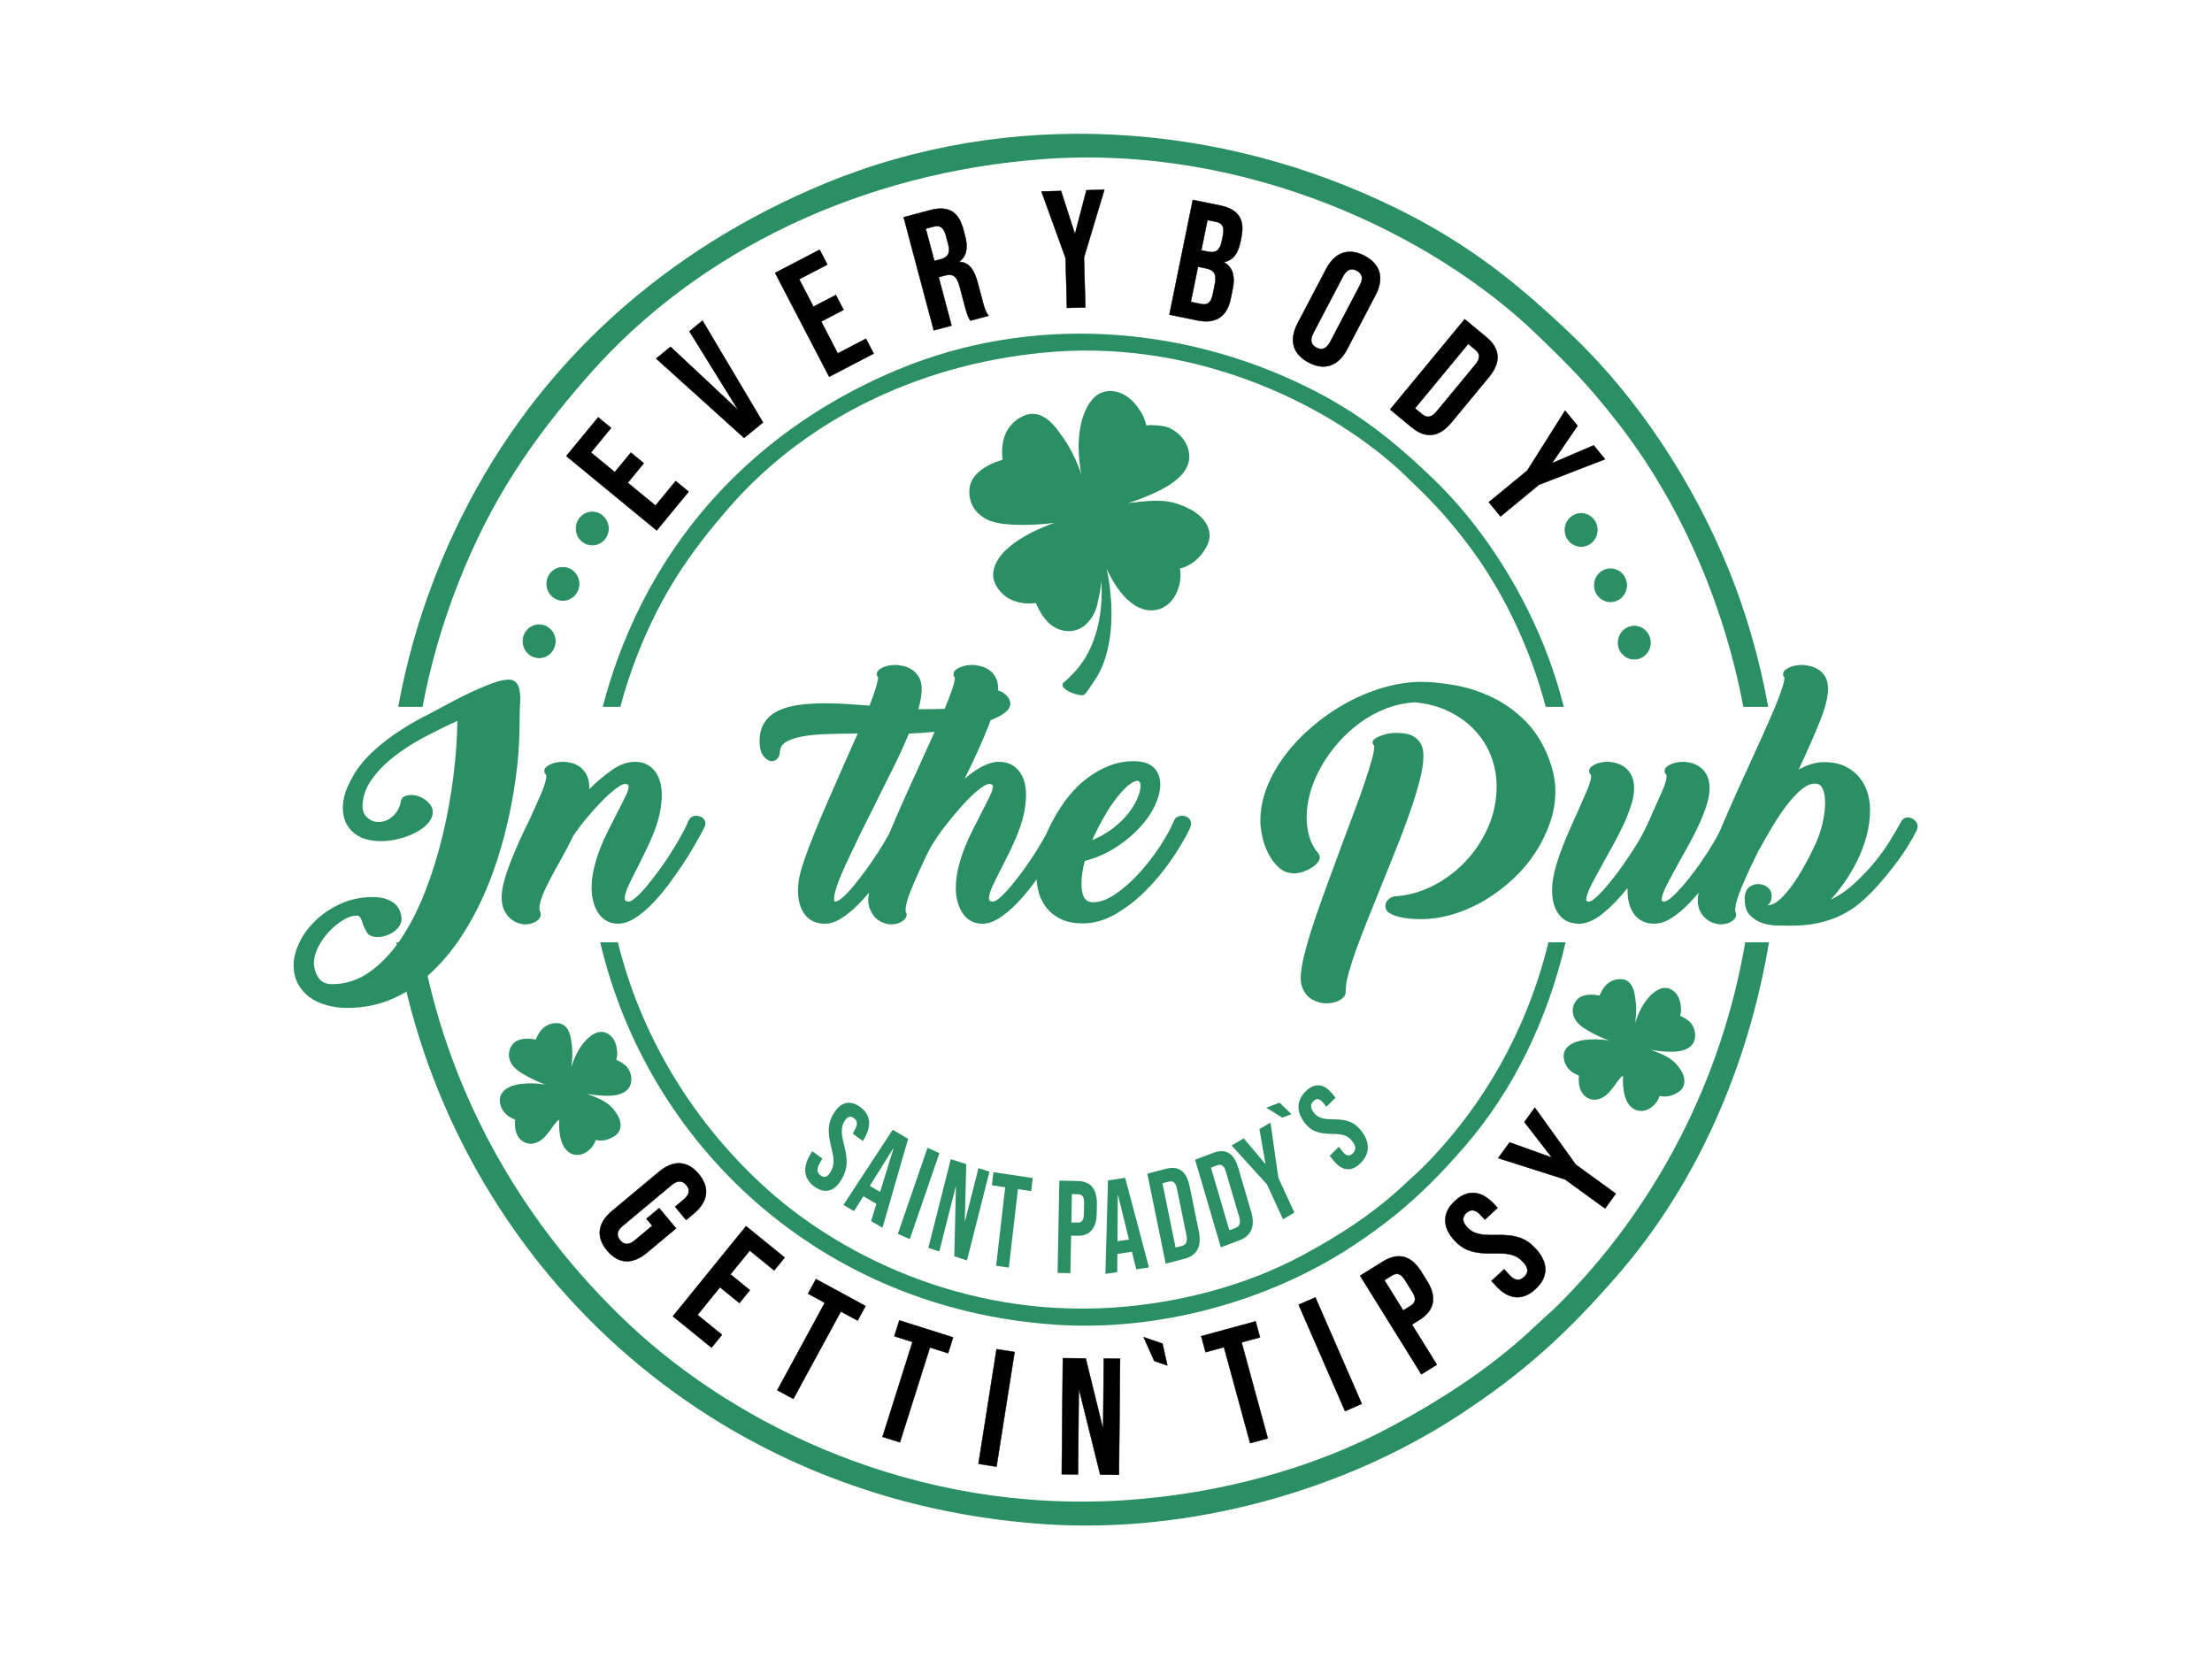 <?xml version="1.0" encoding="UTF-8"?>
<!DOCTYPE svg PUBLIC "-//W3C//DTD SVG 1.1//EN" "http://www.w3.org/Graphics/SVG/1.1/DTD/svg11.dtd">
<!-- Creator: CorelDRAW 2021 (64-Bit) -->
<svg xmlns="http://www.w3.org/2000/svg" xml:space="preserve" width="400mm" height="300mm" version="1.1" style="shape-rendering:geometricPrecision; text-rendering:geometricPrecision; image-rendering:optimizeQuality; fill-rule:evenodd; clip-rule:evenodd"
viewBox="0 0 40000 30000"
 xmlns:xlink="http://www.w3.org/1999/xlink"
 xmlns:xodm="http://www.corel.com/coreldraw/odm/2003">
 <defs>
  <style type="text/css">
   <![CDATA[
    .str0 {stroke:black;stroke-width:7.62;stroke-linecap:round;stroke-linejoin:round;stroke-miterlimit:22.926}
    .fil3 {fill:none;fill-rule:nonzero}
    .fil0 {fill:#2A8F62}
    .fil1 {fill:#2A8F62}
    .fil4 {fill:black;fill-rule:nonzero}
    .fil2 {fill:#2A8F62;fill-rule:nonzero}
    .fil5 {fill:#2A8F62;fill-rule:nonzero}
   ]]>
  </style>
 </defs>
 <g id="Layer_x0020_1">
  <g id="_1368032057296">
   <path class="fil0" d="M18860.78 2877.56c3705.15,-272.75 7078.08,1387.34 8924.35,3166.68 611.47,589.26 930.3,910.44 1462.11,1590.85 1116.64,1428.59 1920.33,3245.09 2277.35,5147.06l450.23 0c-158.55,-876.75 -403.44,-1713.28 -704.85,-2458.39 -639.42,-1580.73 -1636.89,-3108.17 -2823.68,-4243.59 -993,-950.09 -1883.49,-1668.82 -3193.95,-2313.61 -3193.8,-1571.45 -6996.89,-1831.18 -10342.34,-445.56 -2837.94,1175.38 -5159.82,3206.69 -6558.69,6015.36 -561.77,1127.91 -940.07,2286.19 -1149.89,3445.79l439.35 0c141.7,-753.33 356.98,-1504.65 649.25,-2245.8 594.04,-1506.28 1325.74,-2575.11 2338.66,-3732.58 1997.33,-2282.39 4977.17,-3686.62 8232.1,-3926.21zm12698.41 14161.92c-423.16,2484.07 -1608.28,4789.78 -3378.9,6552.42 -137.2,136.56 -257.23,235.24 -396.11,367.45 -783.82,746.21 -1678.35,1332.49 -2679.66,1865.75 -1336.95,712.03 -3018.36,1187.8 -4758.19,1302.74 -3805.44,251.39 -7020.44,-1354.82 -8953.39,-3164.21 -2024.22,-1894.81 -3331.53,-4324.66 -3782.97,-6924.15l-440.49 0c901.96,5459.48 5382.62,10093.48 11716.93,10522.12 2624.8,177.6 5385.62,-599.76 7465.25,-1949.84 1218.25,-790.87 2022.57,-1539.08 2924.46,-2582.71 1417.28,-1639.94 2337.38,-3753.32 2713.26,-5989.57l-430.19 0z"/>
   <path class="fil1" d="M19069.63 6360.12c2640.98,-194.41 5045.16,988.89 6361.15,2257.17 435.85,420.02 663.1,648.95 1042.18,1133.94 670.04,857.22 1181.96,1910.41 1478.98,3030.92l326.44 0c-100.06,-392.52 -223.26,-767.41 -363.65,-1114.47 -455.77,-1126.73 -1166.76,-2215.46 -2012.68,-3024.77 -707.8,-677.22 -1342.53,-1189.52 -2276.6,-1649.12 -2276.51,-1120.11 -4987.3,-1305.24 -7371.89,-317.59 -2022.85,837.8 -3677.86,2285.69 -4674.95,4287.67 -297.32,596.97 -521.58,1205.92 -679.08,1818.28l317.64 0c86.31,-322.77 192.04,-644.17 317.75,-962.94 423.43,-1073.66 944.97,-1835.51 1666.97,-2660.53 1423.67,-1626.86 3547.66,-2627.78 5867.74,-2798.56zm8930.72 10679.36c-374,1545.99 -1166.02,2968.73 -2287.91,4085.55 -97.79,97.34 -183.34,167.68 -282.33,261.92 -558.7,531.89 -1196.31,949.78 -1910.03,1329.88 -952.96,507.53 -2151.45,846.65 -3391.58,928.57 -2712.47,179.19 -5004.08,-965.69 -6381.86,-2255.4 -1289.86,-1207.4 -2171.17,-2719.64 -2573.54,-4350.52l-319.59 0c851.96,3632.49 3947.51,6625.01 8234.38,6915.11 1870.92,126.59 3838.8,-427.5 5321.13,-1389.82 868.36,-563.73 1441.67,-1097.04 2084.52,-1840.92 885.71,-1024.86 1499.02,-2309.12 1817.33,-3684.37l-310.52 0z"/>
   <path class="fil2" d="M11955.62 14540.46c-7.92,90.13 -25.71,184.18 -53.4,282.15 -27.69,97.98 -62.31,195.95 -103.85,293.92 -41.54,97.97 -86.05,195.94 -133.51,293.92 -47.48,97.97 -92.98,190.06 -136.49,276.28 -63.3,121.48 -117.69,231.21 -163.19,329.18 -45.49,97.97 -68.24,174.39 -68.24,229.26 0,39.18 23.74,58.78 71.21,58.78 31.65,0 78.14,-27.43 139.45,-82.3 61.32,-54.86 127.58,-125.4 198.79,-211.62 71.21,-86.21 145.38,-182.22 222.53,-288.03 77.14,-105.81 149.34,-212.6 216.59,-320.37 67.25,-107.77 127.58,-209.66 180.99,-305.67 53.4,-96.02 91.98,-175.37 115.71,-238.08 27.7,-70.54 77.14,-105.81 148.35,-105.81 43.52,0 82.09,12.74 115.72,38.21 33.62,25.48 50.43,59.77 50.43,102.87 0,7.84 -1.98,18.62 -5.92,32.33 -3.96,13.72 -7.92,24.5 -11.88,32.34 -39.56,78.37 -91.97,175.36 -157.25,290.97 -65.28,115.61 -140.44,238.07 -225.49,367.4 -85.06,129.32 -176.04,258.64 -272.96,387.96 -96.93,129.33 -196.82,245.91 -299.68,349.76 -102.85,103.85 -205.71,188.11 -308.57,252.77 -102.85,64.66 -201.75,96.99 -296.7,96.99 -79.11,0 -148.34,-16.65 -207.69,-49.96 -59.34,-33.31 -108.79,-79.36 -148.35,-138.14 -39.56,-58.79 -70.21,-127.37 -91.98,-205.74 -21.75,-78.38 -32.64,-160.68 -32.64,-246.89 0,-121.49 14.84,-243.95 44.51,-367.4 29.67,-123.44 67.25,-242.97 112.75,-358.57 45.49,-115.61 95.93,-227.3 151.31,-335.07 55.39,-107.77 106.82,-208.68 154.29,-302.73 55.38,-109.73 103.85,-205.74 145.39,-288.04 41.54,-82.29 62.3,-145 62.3,-188.1 0,-31.35 -21.75,-47.03 -65.27,-47.03 -35.61,0 -91,28.41 -166.15,85.24 -75.17,56.82 -158.25,131.28 -249.23,223.37 -91,92.09 -183.96,194.97 -278.9,308.61 -94.95,113.65 -180,227.3 -255.17,340.94l5.94 -5.87c-35.61,74.45 -73.19,148.91 -112.75,223.37 -39.56,74.46 -79.12,146.96 -118.69,217.5 -102.85,180.27 -190.87,346.82 -264.06,499.66 -73.18,152.83 -109.78,272.36 -109.78,358.57 0,15.68 1.98,28.41 5.94,38.21 3.96,9.8 7.91,20.58 11.86,32.33 3.96,7.84 5.94,21.56 5.94,41.15 0,47.03 -27.69,88.18 -83.07,123.45 -55.39,35.27 -120.67,52.9 -195.83,52.9 -35.61,0 -78.14,-7.84 -127.58,-23.51 -49.46,-15.68 -95.93,-42.13 -139.45,-79.36 -43.52,-37.23 -81.1,-87.2 -112.75,-149.9 -31.65,-62.7 -47.48,-141.08 -47.48,-235.13 0,-86.21 14.84,-184.19 44.51,-293.92 29.67,-109.72 68.24,-225.33 115.72,-346.82 47.47,-121.48 99.89,-245.9 157.25,-373.27 57.36,-127.36 115.71,-249.83 175.05,-367.39 83.08,-180.27 156.27,-343.88 219.56,-490.84 63.3,-146.96 94.94,-253.75 94.94,-320.37 0,-7.84 -3.94,-19.59 -11.86,-35.27 -7.91,-7.84 -13.85,-14.7 -17.8,-20.57 -3.96,-5.88 -5.94,-18.62 -5.94,-38.21 0,-43.11 33.63,-81.32 100.89,-114.63 67.25,-33.31 146.36,-49.97 237.36,-49.97 47.46,0 98.89,6.86 154.27,20.58 55.39,13.72 106.82,38.21 154.29,73.48 47.48,35.27 87.04,83.27 118.69,144.02 31.65,60.74 47.46,136.18 47.46,226.31l0 29.39c138.46,-137.16 276.92,-253.74 415.39,-349.76 138.46,-96.01 274.95,-144.02 409.45,-144.02 150.32,0 269.01,53.89 356.04,161.66 87.03,107.77 130.55,255.7 130.55,443.81 0,31.35 -0.99,58.78 -2.97,82.3 -1.98,23.51 -4.94,48.98 -8.9,76.42zm-2605.03 -670.13c-67.25,583.91 -184.95,1138.43 -354.07,1663.56 -168.13,525.13 -382.74,987.56 -644.83,1387.28 -261.1,399.73 -564.72,717.15 -911.86,952.29 -346.16,235.13 -733.85,352.7 -1162.09,352.7 -130.54,0 -255.16,-16.66 -373.84,-49.97 -118.68,-33.31 -221.54,-82.3 -309.56,-146.96 -87.03,-64.66 -156.26,-145 -207.7,-241.01 -51.42,-96.01 -77.13,-208.68 -77.13,-338 0,-125.41 34.61,-260.61 103.84,-405.6 69.23,-145 167.14,-278.24 293.73,-399.73 126.6,-121.48 277.91,-222.4 453.96,-302.73 176.04,-80.34 370.88,-120.51 584.5,-120.51 138.47,0 256.15,30.37 353.08,91.12 96.92,60.74 151.31,159.69 163.18,296.85 0,47.03 -12.86,91.11 -38.57,132.26 -25.71,41.15 -59.34,76.42 -100.88,105.81 -41.54,29.39 -88.01,52.91 -139.45,70.54 -51.43,17.64 -102.85,26.45 -154.28,26.45 -94.95,0 -159.23,-27.43 -192.86,-82.29 -33.62,-54.87 -60.32,-111.69 -80.11,-170.47 -7.91,-31.35 -19.77,-61.73 -35.6,-91.12 -15.82,-29.39 -37.59,-44.08 -65.28,-44.08 -79.12,0 -163.18,27.43 -252.19,82.29 -89.01,53.89 -173.08,123.45 -252.2,207.7 -79.12,83.28 -144.39,176.35 -195.82,277.26 -51.43,101.89 -77.15,196.93 -77.15,287.06 0,93.07 25.72,181.25 77.15,263.54 51.43,81.32 134.5,122.47 249.23,122.47 245.27,0 471.75,-73.48 679.45,-220.44 207.69,-145.98 394.61,-342.9 560.77,-588.81 166.15,-246.89 312.52,-531.01 439.11,-854.31 126.59,-322.33 232.41,-659.35 317.47,-1012.05 85.06,-351.72 150.33,-707.36 195.82,-1065.94 45.5,-358.57 70.22,-698.53 74.18,-1019.88 -197.8,90.13 -398.57,189.08 -602.3,296.85 -203.74,107.77 -387.69,226.32 -551.87,355.64 -164.17,129.32 -298.68,269.42 -403.51,420.3 -104.84,150.88 -157.26,310.57 -157.26,479.08 0,78.38 28.68,144.02 86.05,196.93 57.36,52.9 125.6,79.35 204.72,79.35 90.99,0 175.06,-33.31 252.2,-99.93 77.15,-66.62 125.6,-150.88 145.39,-252.77l0 5.88c3.94,-54.86 24.72,-92.09 62.3,-111.69 37.58,-19.59 82.08,-29.39 133.52,-29.39 39.56,0 82.09,7.84 127.57,23.52 45.5,15.67 87.04,37.23 124.62,64.66 37.59,27.43 69.23,59.76 94.95,96.99 25.71,37.23 38.57,77.4 38.57,120.5 0,74.46 -29.67,144.02 -89.01,208.68 -59.35,64.67 -134.51,120.51 -225.5,167.54 -90.98,47.02 -191.87,84.25 -302.63,111.68 -110.77,27.44 -217.58,41.15 -320.44,41.15 -217.58,0 -386.7,-54.86 -507.36,-164.59 -120.66,-109.73 -180.99,-254.73 -180.99,-435 0,-137.16 34.61,-278.24 103.84,-423.23 69.23,-145 141.43,-264.53 217.59,-358.58 118.68,-148.92 270.98,-294.9 456.92,-437.93 186.92,-143.04 392.63,-275.31 619.12,-396.79 19.78,-11.76 45.49,-25.47 77.14,-41.15 31.64,-15.67 67.25,-33.31 106.81,-52.9 94.95,-50.95 207.69,-111.69 339.24,-182.23 130.54,-70.54 262.08,-137.16 394.6,-199.86 133.53,-62.71 261.1,-116.59 383.73,-161.66 122.65,-45.06 224.51,-67.6 303.64,-67.6 51.42,0 91.97,14.7 121.64,44.09 29.68,29.39 50.44,65.64 62.31,108.75 11.87,43.11 18.79,92.09 20.77,146.96 1.98,54.86 0.99,107.77 -2.97,158.71 0,15.68 -0.99,34.29 -2.97,55.84 -1.98,21.56 -2.96,40.17 -2.96,55.85 0,160.67 -2.97,325.27 -8.9,493.78 -5.93,168.51 -18.79,340.94 -38.57,517.29z"/>
   <path class="fil2" d="M14103.75 13594.05c-3.96,54.86 -19.79,96.99 -47.48,126.38 -27.69,29.39 -61.31,44.09 -100.88,44.09 -47.47,0 -95.93,-29.39 -145.38,-88.18 -49.45,-58.78 -74.18,-148.91 -74.18,-270.4 0,-137.16 29.67,-250.81 89.02,-340.94 59.34,-90.13 141.43,-160.67 246.26,-211.62 104.84,-50.95 229.45,-86.21 373.84,-105.81 144.4,-19.59 299.68,-29.39 465.83,-29.39 126.58,0 257.13,3.92 391.64,11.76 134.51,7.83 274.95,17.63 421.32,29.39 43.51,-109.73 80.1,-211.62 109.78,-305.67 29.67,-94.06 44.5,-160.68 44.5,-199.87 0,-7.84 -1.98,-13.71 -5.94,-17.63 -11.86,-7.84 -17.79,-23.52 -17.79,-47.03 0,-43.11 32.63,-81.32 98.9,-114.63 65.27,-33.31 144.39,-49.96 235.38,-49.96 48.46,0 99.89,6.86 156.26,20.57 55.38,13.72 106.82,37.23 155.28,70.54 47.47,33.31 87.03,77.4 119.67,132.26 31.64,54.87 47.47,125.41 47.47,211.62 0,101.89 -19.78,223.38 -59.35,364.46l159.24 0c107.26,0 212.89,-2.13 316.13,-6.4 53.54,-128.54 96.84,-241.04 129.9,-337.48 35.61,-103.85 53.41,-177.33 53.41,-220.44 0,-7.84 -1.98,-13.72 -5.93,-17.63 -11.87,-7.84 -17.81,-25.48 -17.81,-52.91 0,-43.11 33.63,-81.32 100.88,-114.63 67.25,-33.31 146.37,-49.96 237.37,-49.96 43.5,0 92.96,6.86 148.34,20.57 55.39,13.72 106.81,36.25 154.29,67.6 47.47,31.35 87.04,75.44 118.68,132.27 31.65,56.82 47.47,126.38 47.47,208.68 0,11.5 -0.35,23.43 -1.03,35.77 40.84,3.69 86.68,28.01 137.53,72.97 55.38,48.99 83.07,104.83 83.07,167.54 0,66.62 -50.44,131.28 -151.32,193.98 -57.11,35.49 -125,68.48 -203.65,98.95 -13.32,36.69 -27.53,74.24 -42.62,112.67 -55.38,141.08 -119.67,291.96 -192.85,452.63 -73.19,160.67 -151.33,325.27 -234.4,493.78 102.86,-90.14 207.7,-163.62 314.51,-220.44 106.81,-56.82 209.67,-85.24 308.57,-85.24 150.33,0 269,53.89 356.04,161.66 87.03,107.77 130.55,255.7 130.55,443.81 0,27.43 -0.99,54.87 -2.97,82.3 -1.98,27.43 -4.95,52.9 -8.91,76.42 -7.91,90.13 -25.71,184.18 -53.4,282.15 -27.69,97.98 -62.3,196.93 -103.84,296.86 -41.54,99.93 -86.05,197.9 -133.52,293.91 -47.47,96.02 -92.97,187.13 -136.49,273.35 -63.29,121.48 -117.68,231.21 -163.18,329.18 -45.5,97.97 -68.24,174.39 -68.24,229.26 0,39.18 23.73,58.78 71.21,58.78 31.64,0 78.13,-27.43 139.45,-82.3 61.31,-54.86 127.57,-125.4 198.78,-211.62 71.21,-86.21 145.39,-182.22 222.53,-288.03 77.15,-105.81 149.35,-212.6 216.6,-320.37 67.25,-107.77 127.58,-209.66 180.99,-305.67l3.44 -6.2 5.46 -14.38c35.66,-79.45 72.65,-155.22 110.91,-227.35 4.56,-10.29 9.63,-19.75 15.22,-28.39 171.51,-316.11 368.64,-560.05 590.9,-731.81 279.88,-215.54 564.72,-323.31 854.5,-323.31 170.11,0 293.73,39.19 371.86,117.56 77.15,78.38 115.72,180.27 115.72,305.68 0,113.64 -31.65,239.05 -94.94,376.21 -64.3,137.16 -155.28,270.4 -274.95,399.72 -118.68,129.33 -263.08,248.85 -431.2,358.58 -169.12,109.73 -357.04,192.03 -563.74,246.89 -19.78,74.46 -34.61,145 -44.51,211.62 -9.89,66.62 -14.84,133.24 -14.84,199.86 0,109.73 15.83,193.01 47.48,249.83 31.65,56.82 87.04,85.23 166.15,85.23 122.64,0 258.13,-50.94 406.49,-152.83 148.35,-101.89 290.77,-228.28 427.25,-379.15 136.48,-150.88 260.1,-310.57 370.87,-479.08 110.77,-168.52 193.85,-319.39 249.23,-452.63 23.74,-66.63 75.17,-99.94 154.29,-99.94 11.86,0 24.72,0.98 38.58,2.94 13.84,1.96 30.65,8.82 50.43,20.58l-5.94 -5.88c51.44,31.35 77.15,74.46 77.15,129.32 0,7.84 -1.98,19.6 -5.94,35.27 -3.96,15.68 -9.89,33.31 -17.8,52.91 -90.99,184.18 -205.71,376.21 -344.17,576.07 -138.47,199.86 -292.75,384.05 -462.85,552.56 -170.11,168.51 -351.1,307.63 -542.97,417.36 -191.87,109.73 -386.71,164.6 -584.5,164.6 -154.29,0 -284.84,-25.48 -391.65,-76.42 -106.81,-50.95 -192.86,-116.59 -258.14,-196.93 -65.27,-80.33 -112.73,-170.47 -142.41,-270.4 -24.75,-83.37 -39.18,-167.42 -43.28,-252.16 -24.72,34.09 -49.85,68.17 -75.4,102.26 -96.93,129.33 -196.82,245.91 -299.67,349.76 -102.86,103.85 -205.71,188.11 -308.57,252.77 -102.86,64.66 -201.75,96.99 -296.71,96.99 -79.11,0 -148.34,-16.65 -207.69,-49.96 -59.33,-33.31 -108.79,-79.36 -148.34,-138.14 -39.56,-58.79 -70.22,-127.37 -91.98,-205.74 -21.76,-78.38 -32.64,-160.68 -32.64,-246.89 0,-121.49 14.84,-243.95 44.51,-367.4 29.67,-123.44 67.25,-242.97 112.75,-358.57 45.48,-115.61 95.93,-227.3 151.31,-335.07 55.39,-107.77 106.81,-208.68 154.29,-302.73 55.38,-109.73 103.84,-205.74 145.38,-288.04 41.54,-82.29 62.31,-145 62.31,-188.1 0,-31.35 -21.76,-47.03 -65.28,-47.03 -43.51,0 -110.77,37.23 -201.75,111.69 -91,74.46 -187.92,168.51 -290.77,282.16 -102.86,113.64 -205.71,237.09 -308.57,370.33 -102.86,133.24 -187.91,258.65 -255.17,376.21l0 -5.88 -77.14 152.84 0 -5.88c-3.96,3.92 -5.94,7.84 -5.94,11.76l0 5.88c-110.77,231.21 -200.76,432.05 -269.99,602.52 -69.23,170.47 -103.85,294.9 -103.85,373.28 0,27.43 1.98,43.1 5.94,47.02l0 -5.88c7.91,11.76 11.86,27.44 11.86,47.03 0,47.03 -27.69,88.18 -83.07,123.45 -55.39,35.27 -120.66,52.9 -195.83,52.9 -75.15,0 -150.32,-23.51 -225.49,-70.54 -75.16,-47.03 -134.5,-133.24 -178.02,-258.65l5.94 5.88c-7.92,-19.59 -12.86,-38.21 -14.84,-55.84 -1.98,-17.64 -2.97,-36.25 -2.97,-55.84 0,-39.6 4.68,-86.08 14.05,-139.43 -62.83,76.08 -126.85,147.06 -192.06,212.9 -102.86,103.85 -205.72,188.11 -308.57,252.77 -102.86,64.66 -201.76,96.99 -296.7,96.99 -154.29,0 -273.96,-53.88 -359.01,-161.65 -85.06,-107.77 -127.58,-255.71 -127.58,-443.81 0,-27.43 0.98,-53.89 2.96,-79.36 1.98,-25.47 4.95,-51.92 8.9,-79.36 11.87,-94.05 43.52,-216.51 94.95,-367.39 51.43,-150.88 114.72,-319.39 189.89,-505.54 75.16,-186.14 158.24,-383.07 249.23,-590.77 90.98,-207.7 181.98,-415.4 272.96,-623.1l261.1 -587.83c-193.85,0 -375.82,2.94 -545.93,8.82 -170.11,5.88 -317.47,19.59 -442.08,41.15 -124.62,21.55 -224.51,53.88 -299.68,96.99 -75.15,43.11 -114.72,101.89 -118.67,176.35l0 5.88zm6474.02 523.17c-98.9,7.83 -222.52,105.81 -372.85,293.91 -149.34,188.11 -301.64,448.71 -454.94,781.82 149.34,-62.7 279.88,-138.14 390.65,-226.32 109.79,-88.17 200.77,-178.31 271.98,-270.4 70.22,-92.09 123.63,-182.23 159.23,-270.4 35.61,-88.18 53.41,-161.66 53.41,-220.44 0,-43.11 -15.82,-72.5 -47.48,-88.17zm-3676.22 -883.33c-150.92,15.46 -306.16,25.79 -465.73,30.97 -87.03,211.62 -190.87,436.96 -311.54,676.01 -120.65,239.05 -238.35,476.14 -353.07,711.27 -90.99,176.35 -177.04,348.78 -258.13,517.29 -81.1,168.52 -154.29,323.31 -219.56,464.39 -65.27,141.08 -116.71,265.5 -154.29,373.27 -37.58,107.77 -56.37,191.05 -56.37,249.83 0,31.35 5.94,47.03 17.8,47.03 35.6,0 83.08,-26.45 142.42,-79.36 59.34,-52.9 124.62,-122.46 195.83,-208.68 71.2,-86.21 145.38,-182.23 222.52,-288.04 77.14,-105.81 150.33,-212.59 219.56,-320.36 69.23,-107.77 130.54,-209.66 183.96,-305.68 5.05,-9.07 9.96,-18.02 14.74,-26.83 71.23,-171.75 147.41,-348.96 228.54,-531.61 108.79,-244.93 216.6,-483 323.41,-714.21 79.11,-176.35 157.25,-348.78 234.39,-517.29 12.06,-26.34 23.9,-52.33 35.52,-78z"/>
   <path class="fil2" d="M28019.05 13746.88c71.21,195.95 106.82,384.05 106.82,564.32 0,192.03 -32.64,382.09 -97.91,570.2 -65.28,188.1 -154.29,368.37 -267.04,540.8 -112.74,172.43 -247.24,331.15 -403.51,476.14 -156.27,145 -324.4,271.39 -504.4,379.16 -180,107.76 -369.88,192.02 -569.66,252.76 -199.78,60.75 -398.57,91.12 -596.37,91.12 -55.39,0 -118.68,-2.94 -189.89,-8.82 -71.21,-5.88 -140.44,-17.64 -207.69,-35.27 -67.25,-17.64 -123.63,-41.15 -169.12,-70.54 -45.5,-29.39 -68.24,-69.56 -68.24,-120.51 0,-43.1 15.82,-81.31 47.47,-114.62 31.64,-33.31 69.23,-53.89 112.74,-61.72 249.23,-15.68 485.6,-81.32 709.12,-196.93 223.52,-115.6 419.34,-263.54 587.47,-443.81 168.13,-180.27 302.64,-386.01 403.52,-617.22 100.88,-231.22 151.31,-474.19 151.31,-728.91 0,-192.03 -33.62,-375.24 -100.88,-549.63 -67.25,-174.39 -165.16,-330.16 -293.72,-467.32 -128.58,-137.16 -284.84,-250.81 -468.8,-340.94 -183.95,-90.14 -390.66,-145 -620.1,-164.6 -181.98,11.76 -356.04,49.97 -522.2,114.63 -166.16,64.66 -321.42,149.9 -465.82,255.71 -144.4,105.81 -275.93,226.31 -394.62,361.51 -118.68,135.2 -220.55,278.24 -305.6,429.12 -85.05,150.88 -150.33,304.69 -195.82,461.45 -45.49,156.75 -68.25,307.63 -68.25,452.63 0,125.4 16.82,244.93 50.45,358.57 33.62,113.65 88.02,213.58 163.18,299.8 11.87,15.67 18.8,29.39 20.78,41.15 1.96,11.75 2.95,23.51 2.95,35.27 0,27.43 -13.84,57.8 -41.53,91.11 -27.7,33.31 -63.3,63.68 -106.81,91.11 -43.52,27.44 -92.97,50.95 -148.35,70.54 -55.39,19.6 -110.77,29.4 -166.15,29.4 -110.77,0 -204.74,-36.25 -281.87,-108.75 -77.14,-72.5 -140.44,-158.72 -189.89,-258.65 -49.46,-99.93 -85.06,-203.78 -106.82,-311.55 -21.75,-107.77 -32.63,-196.92 -32.63,-267.46 0,-207.7 40.55,-413.44 121.65,-617.23 81.09,-203.78 192.85,-398.74 335.27,-584.89 142.42,-186.14 307.58,-358.57 495.49,-517.29 187.92,-158.71 388.68,-296.85 602.31,-414.42 213.62,-117.57 434.17,-209.66 661.64,-276.28 227.47,-66.62 450,-101.89 667.58,-105.81 193.84,0 406.48,20.57 637.91,61.72 231.43,41.15 456.92,114.63 676.47,220.44 219.57,105.81 420.33,250.81 602.31,434.99 181.98,184.19 324.4,417.36 427.25,699.52zm-4480.19 4067.79c-7.92,-23.51 -12.86,-45.06 -14.84,-64.66 -1.98,-19.59 -2.97,-43.11 -2.97,-70.54 0,-105.81 22.76,-248.85 68.24,-429.11 45.5,-180.27 105.83,-382.09 180.99,-605.47 75.17,-223.38 159.24,-460.47 252.2,-711.28 92.96,-250.8 184.95,-499.65 275.93,-746.54 71.21,-192.03 140.44,-377.19 207.69,-555.5 67.25,-178.31 125.61,-341.92 175.06,-490.84 49.45,-148.92 90,-278.24 121.65,-387.97 31.65,-109.73 47.46,-192.02 47.46,-246.89 0,-19.59 0.99,-26.45 2.97,-20.57 1.98,5.88 0.99,4.9 -2.97,-2.94 -19.77,-11.76 -29.66,-31.35 -29.66,-58.78 0,-39.19 45.49,-77.4 136.48,-114.63 90.99,-37.23 191.87,-55.84 302.64,-55.84 63.29,0 123.62,5.87 180.99,17.63 57.36,11.76 108.78,34.29 154.28,67.6 45.5,33.31 81.1,76.42 106.81,129.32 25.71,52.91 38.57,120.51 38.57,202.81 0,121.48 -23.73,273.34 -71.2,455.56 -47.48,182.23 -107.81,379.16 -182.97,590.77 -75.17,211.62 -158.24,433.04 -251.21,664.25 -91.98,231.22 -183.95,458.51 -274.94,681.89 -78.14,195.94 -155.27,386.99 -230.44,573.13 -74.17,186.15 -141.43,360.54 -200.76,523.17 -59.35,162.64 -105.83,308.61 -141.43,437.94 -35.61,129.32 -53.41,233.17 -53.41,311.55l0 29.39c0,54.86 -33.63,102.87 -101.87,144.02 -67.25,41.15 -151.32,61.72 -251.21,61.72 -87.03,0 -174.06,-24.49 -260.1,-73.48 -85.06,-48.99 -148.36,-136.18 -187.92,-261.58l5.94 5.87z"/>
   <path class="fil2" d="M31478.59 14957.82c-31.65,66.62 -78.13,155.77 -139.45,267.46 -61.32,111.69 -133.52,232.19 -216.6,361.51 -83.07,129.33 -174.06,259.63 -272.96,390.91 -98.9,131.28 -200.77,250.81 -305.6,358.58 -104.84,107.77 -210.66,195.94 -317.47,264.52 -106.82,68.58 -209.67,102.87 -308.57,102.87 -154.29,0 -273.95,-53.88 -359.01,-161.65 -85.06,-107.77 -127.58,-255.71 -127.58,-443.81 0,-19.6 -1.98,-29.39 -5.94,-29.39 0,-3.92 0.99,-5.88 2.97,-5.88 1.98,0 2.97,-1.96 2.97,-5.88 -138.46,176.35 -284.84,328.2 -439.12,455.57 -154.28,127.36 -300.66,191.04 -439.12,191.04 -154.29,0 -273.96,-53.88 -359.01,-161.65 -85.06,-107.77 -127.58,-255.71 -127.58,-443.81 0,-97.97 13.84,-205.74 41.53,-323.31 27.7,-117.57 64.29,-238.07 109.78,-361.52 45.5,-123.44 94.94,-246.88 148.36,-370.33 53.4,-123.44 105.82,-240.03 157.24,-349.76 63.31,-141.08 120.67,-272.36 172.1,-393.85 51.42,-121.48 77.13,-209.66 77.13,-264.52 0,-7.84 -3.94,-19.59 -11.86,-35.27 -7.91,-7.84 -13.85,-14.7 -17.8,-20.57 -3.96,-5.88 -5.94,-18.62 -5.94,-38.21 0,-43.11 32.64,-81.32 97.92,-114.63 65.27,-33.31 143.41,-49.97 234.39,-49.97 51.42,0 104.83,7.84 160.21,23.52 55.39,15.67 106.82,41.15 154.29,76.42 47.48,35.27 87.04,84.25 118.69,146.95 31.65,62.71 47.46,141.08 47.46,235.14 0,86.21 -16.8,183.2 -50.43,290.97 -33.63,107.77 -77.14,220.44 -130.56,338.01 -53.4,117.56 -111.75,234.15 -175.05,349.76 -63.29,115.6 -124.61,226.31 -183.95,332.12 -83.08,148.92 -158.24,288.04 -225.49,417.36 -67.26,129.32 -100.88,223.38 -100.88,282.16 0,23.51 13.85,35.27 41.54,35.27 43.52,0 106.81,-42.13 189.88,-126.39 83.08,-84.25 174.07,-190.06 272.97,-317.42 98.9,-127.37 196.81,-264.53 293.73,-411.49 96.92,-146.95 179.01,-285.09 246.27,-414.42 23.74,-50.94 50.44,-106.79 80.11,-167.53 29.67,-60.74 54.39,-116.59 74.17,-167.53 67.26,-148.92 126.59,-282.16 178.03,-399.73 51.42,-117.56 77.14,-205.74 77.14,-264.52 0,-7.84 -3.96,-19.59 -11.87,-35.27 -7.91,-7.84 -13.85,-14.7 -17.81,-20.57 -3.95,-5.88 -5.92,-18.62 -5.92,-38.21 0,-43.11 32.63,-81.32 97.91,-114.63 65.27,-33.31 143.4,-49.97 234.39,-49.97 51.43,0 104.83,7.84 160.22,23.52 55.38,15.67 106.81,41.15 154.28,76.42 47.48,35.27 87.04,84.25 118.69,146.95 31.64,62.71 47.46,141.08 47.46,235.14 0,86.21 -16.81,183.2 -50.43,290.97 -33.63,107.77 -77.15,220.44 -130.55,338.01 -53.41,117.56 -111.76,234.15 -175.05,349.76 -63.31,115.6 -124.62,226.31 -183.96,332.12 -83.08,148.92 -158.25,288.04 -225.5,417.36 -67.25,129.32 -100.87,223.38 -100.87,282.16 0,23.51 13.85,35.27 41.54,35.27 31.64,0 77.14,-25.47 136.48,-76.42 59.33,-50.95 125.6,-118.55 198.78,-202.8 73.19,-84.26 148.36,-178.31 225.5,-282.16 77.15,-103.85 150.33,-209.66 219.56,-317.43 69.23,-107.77 131.54,-211.62 186.92,-311.55 55.39,-99.93 96.93,-185.17 124.62,-255.71 27.69,-70.54 77.14,-105.81 148.35,-105.81 43.51,0 82.08,12.74 115.71,38.21 33.63,25.48 50.44,59.77 50.44,102.87 0,7.84 -1.98,18.62 -5.93,32.33 -3.96,13.72 -7.92,24.5 -11.87,32.34z"/>
   <path class="fil2" d="M32036.38 16204.02c0,74.46 -23.73,129.32 -71.2,164.59l11.87 0c99.89,0 223.51,-94.05 372.85,-282.16 149.34,-188.11 305.6,-454.59 468.79,-799.45 55.38,-117.57 100.88,-244.93 134.5,-382.09 33.63,-137.16 50.44,-266.48 50.44,-387.97 0,-101.89 -13.84,-185.16 -41.53,-249.83 -27.7,-64.66 -75.17,-96.99 -143.41,-96.99 -79.12,0 -163.19,38.21 -253.19,114.63 -89.01,76.42 -177.03,172.43 -265.06,288.04 -87.02,115.6 -172.08,243.95 -256.14,385.03 -83.08,141.07 -160.23,276.28 -231.43,405.6l0 -5.88c-127.58,254.73 -231.43,479.08 -313.52,673.07 -81.09,193.98 -121.64,336.04 -121.64,426.17 0,23.52 1.98,37.23 5.93,41.15l0 -5.88c7.91,11.76 11.87,27.44 11.87,47.03 0,47.03 -27.69,88.18 -83.07,123.45 -55.39,35.27 -120.67,52.9 -195.83,52.9 -31.65,0 -71.21,-6.86 -118.68,-20.57 -47.47,-13.72 -92.97,-37.23 -136.49,-70.54 -43.51,-33.31 -81.09,-78.38 -112.74,-135.2 -31.65,-56.83 -47.47,-126.39 -47.47,-208.68 0,-97.98 28.68,-238.08 86.04,-420.3 57.36,-182.23 131.54,-386.01 222.52,-611.35 91,-225.33 190.89,-460.47 299.68,-705.4 108.79,-244.93 216.59,-483 323.41,-714.21 79.11,-176.35 157.24,-348.78 234.39,-517.29 77.14,-168.51 145.38,-323.31 204.72,-464.39 59.34,-141.08 106.81,-263.54 142.42,-367.39 35.6,-103.85 53.4,-177.33 53.4,-220.44 0,-7.84 -1.98,-13.72 -5.93,-17.63 -11.87,-7.84 -17.8,-25.48 -17.8,-52.91 0,-43.11 33.62,-81.32 101.86,-114.63 67.25,-33.31 147.37,-49.96 239.34,-49.96 43.52,0 92.97,6.86 149.34,20.57 55.39,13.72 106.82,36.25 155.28,67.6 47.47,31.35 87.03,75.44 119.66,132.27 31.65,56.82 47.48,126.38 47.48,208.68 0,148.91 -50.44,349.75 -152.31,602.52 -101.87,252.77 -228.46,539.83 -379.78,861.17 67.25,-39.18 140.44,-71.52 220.55,-96.99 79.13,-25.47 158.24,-38.21 237.36,-38.21 155.28,0 284.84,26.46 390.66,79.36 104.84,52.91 189.9,120.51 255.17,202.8 66.26,82.3 113.73,174.39 143.41,276.28 29.66,101.89 44.49,201.82 44.49,299.8 0,160.67 -20.76,318.4 -62.3,473.2 -41.54,154.8 -96.92,302.73 -166.15,443.81 -69.23,141.08 -146.38,272.36 -231.44,393.85 -85.04,121.48 -169.11,227.29 -252.18,317.43 142.41,-66.62 277.91,-157.74 406.47,-273.34 128.57,-115.61 248.24,-239.05 359.02,-370.34 110.77,-131.28 207.69,-263.54 290.77,-396.78 83.07,-133.24 152.3,-250.81 207.69,-352.7 31.64,-62.7 75.15,-94.05 130.54,-94.05 43.52,0 84.06,16.65 121.64,49.96 37.59,33.31 56.38,71.52 56.38,114.63 0,15.67 -1.97,29.39 -5.93,41.15 -3.96,11.75 -7.92,21.55 -11.87,29.39 -94.94,188.1 -206.7,369.35 -335.27,543.74 -128.57,174.39 -268.02,343.88 -418.35,508.48 -91,97.97 -185.94,188.1 -284.84,270.4 -98.89,82.29 -208.68,152.83 -329.34,211.62 -120.65,58.78 -254.17,104.83 -401.53,138.14 -146.37,33.31 -313.51,49.96 -500.44,49.96l-47.48 0c-55.38,0 -127.57,-0.98 -217.57,-2.94 -89.01,-1.96 -176.04,-17.63 -262.09,-47.02 -85.06,-29.39 -158.25,-76.42 -220.55,-141.08 -61.32,-64.66 -91.97,-159.7 -91.97,-285.1 0,-101.89 24.72,-173.41 74.17,-214.56 49.45,-41.15 105.83,-61.72 169.12,-61.72 63.29,0 119.67,19.59 169.12,58.78 49.45,39.19 74.17,92.1 74.17,158.72z"/>
   <g>
    <path class="fil3 str0" d="M11875.92 9591.6l576.2 -700.75 -233.59 -192.06 -364.92 443.8 -502.21 -412.95 290.02 -352.7 -233.57 -192.06 -290.02 352.7 -432.13 -355.33 364.92 -443.8 -233.58 -192.07 -576.2 700.75 1635.08 1344.47zm1579.74 -1673.08l341.52 -279.82 -1093.67 -1840.58 -236.25 193.57 872.29 1408.17 -4.67 3.83 -1209.14 -1132.17 -259.65 212.74 1589.57 1434.26zm1538.49 -1105.71l804.71 -418.91 -139.64 -268.24 -509.64 265.31 -300.23 -576.72 405.04 -210.85 -139.63 -268.23 -405.04 210.85 -258.33 -496.25 509.65 -265.31 -139.64 -268.24 -804.71 418.91 977.46 1877.68zm1891.36 -839.09l321.45 -85.58 -233.4 -876.68 111.04 -29.57c146.12,-38.9 217.97,7.68 268.54,197.64l99.59 374.05c44.34,166.56 64.6,195.6 96.13,243.53l327.3 -87.14c-52.37,-67.42 -74.75,-139.7 -101.2,-239.06l-95.7 -359.44c-61.46,-230.85 -154.51,-368.81 -328.47,-375.69l-1.56 -5.85c127.63,-96.57 159.06,-248.89 103.05,-459.29l-33.46 -125.67c-84.02,-315.6 -268.45,-432.36 -601.6,-343.67l-476.33 126.82 544.62 2045.6zm10.24 -1254.49l-155.6 -584.46 146.11 -38.9c113.97,-30.35 180.77,20.72 219.67,166.84l42.01 157.8c43.57,163.64 -15.48,235.7 -135.3,267.6l-116.89 31.12zm2398.26 848.16l332.53 -9.24 -25.03 -900.83 368.3 -1226.38 -323.46 8.98 -205.13 783.19 -6.05 0.17 -248.3 -770.59 -353.68 9.82 435.8 1204.04 25.02 900.84zm1852.66 122.25l512.61 104.52c325.95,66.46 529.88,-70.97 595.13,-390.99l36.25 -177.78c44.71,-219.27 7.98,-387.25 -154.76,-482.16l1.21 -5.92c157.27,-29.66 249.65,-149.71 293.15,-363.05l16.92 -82.97c65.24,-320.02 -47.93,-506.67 -385.73,-575.54l-491.87 -100.29 -422.91 2074.18zm576.67 -1163.23l111.77 -548.18 157.04 32.02c115.56,23.56 152.64,99.02 122.44,247.18l-23.57 115.55c-33.83,165.94 -118.78,204.18 -240.27,179.41l-127.41 -25.98zm-190.31 933.38l129.9 -637.08 145.19 29.61c148.15,30.2 198.3,102.16 159.03,294.76l-36.86 180.75c-31.41,154.08 -100.96,192.37 -210.59,170.02l-186.67 -38.06zm2131.51 1095.01c289.28,151.61 537.15,63.02 694.39,-236.97l516.62 -985.68c157.23,-299.99 89.05,-554.24 -200.23,-705.86 -289.27,-151.61 -537.16,-63.02 -694.39,236.97l-516.62 985.68c-157.24,299.99 -89.04,554.24 200.23,705.86zm140.39 -267.85c-93.76,-49.14 -126.01,-130.91 -55.82,-264.84l536.28 -1023.18c70.19,-133.92 155.79,-153.93 249.54,-104.79 93.75,49.14 126,130.91 55.81,264.83l-536.28 1023.18c-70.19,133.93 -155.79,153.93 -249.53,104.8zm1332.86 1117.66l391.63 323.62c256.43,211.89 499.82,173.71 715.57,-87.38l681.91 -825.23c215.75,-261.1 207.38,-507.32 -49.05,-719.22l-391.64 -323.61 -1348.42 1631.82zm449.06 -21.22l963.16 -1165.59 130.54 107.87c81.6,67.42 95.87,149.84 -0.44,266.4l-701.18 848.54c-96.32,116.56 -179.94,118.07 -261.54,50.65l-130.54 -107.87zm1335.86 1697.81l211.37 256.86 695.87 -572.62 1194.27 -461.91 -205.61 -249.85 -744.23 318.71 -3.85 -4.67 456 -668.98 -224.82 -273.2 -683.14 1083.04 -695.86 572.62z"/>
    <path id="_1" class="fil4" d="M11875.92 9591.6l576.2 -700.75 -233.59 -192.06 -364.92 443.8 -502.21 -412.95 290.02 -352.7 -233.57 -192.06 -290.02 352.7 -432.13 -355.33 364.92 -443.8 -233.58 -192.07 -576.2 700.75 1635.08 1344.47zm1579.74 -1673.08l341.52 -279.82 -1093.67 -1840.58 -236.25 193.57 872.29 1408.17 -4.67 3.83 -1209.14 -1132.17 -259.65 212.74 1589.57 1434.26zm1538.49 -1105.71l804.71 -418.91 -139.64 -268.24 -509.64 265.31 -300.23 -576.72 405.04 -210.85 -139.63 -268.23 -405.04 210.85 -258.33 -496.25 509.65 -265.31 -139.64 -268.24 -804.71 418.91 977.46 1877.68zm1891.36 -839.09l321.45 -85.58 -233.4 -876.68 111.04 -29.57c146.12,-38.9 217.97,7.68 268.54,197.64l99.59 374.05c44.34,166.56 64.6,195.6 96.13,243.53l327.3 -87.14c-52.37,-67.42 -74.75,-139.7 -101.2,-239.06l-95.7 -359.44c-61.46,-230.85 -154.51,-368.81 -328.47,-375.69l-1.56 -5.85c127.63,-96.57 159.06,-248.89 103.05,-459.29l-33.46 -125.67c-84.02,-315.6 -268.45,-432.36 -601.6,-343.67l-476.33 126.82 544.62 2045.6zm10.24 -1254.49l-155.6 -584.46 146.11 -38.9c113.97,-30.35 180.77,20.72 219.67,166.84l42.01 157.8c43.57,163.64 -15.48,235.7 -135.3,267.6l-116.89 31.12zm2398.26 848.16l332.53 -9.24 -25.03 -900.83 368.3 -1226.38 -323.46 8.98 -205.13 783.19 -6.05 0.17 -248.3 -770.59 -353.68 9.82 435.8 1204.04 25.02 900.84zm1852.66 122.25l512.61 104.52c325.95,66.46 529.88,-70.97 595.13,-390.99l36.25 -177.78c44.71,-219.27 7.98,-387.25 -154.76,-482.16l1.21 -5.92c157.27,-29.66 249.65,-149.71 293.15,-363.05l16.92 -82.97c65.24,-320.02 -47.93,-506.67 -385.73,-575.54l-491.87 -100.29 -422.91 2074.18zm576.67 -1163.23l111.77 -548.18 157.04 32.02c115.56,23.56 152.64,99.02 122.44,247.18l-23.57 115.55c-33.83,165.94 -118.78,204.18 -240.27,179.41l-127.41 -25.98zm-190.31 933.38l129.9 -637.08 145.19 29.61c148.15,30.2 198.3,102.16 159.03,294.76l-36.86 180.75c-31.41,154.08 -100.96,192.37 -210.59,170.02l-186.67 -38.06zm2131.51 1095.01c289.28,151.61 537.15,63.02 694.39,-236.97l516.62 -985.68c157.23,-299.99 89.05,-554.24 -200.23,-705.86 -289.27,-151.61 -537.16,-63.02 -694.39,236.97l-516.62 985.68c-157.24,299.99 -89.04,554.24 200.23,705.86zm140.39 -267.85c-93.76,-49.14 -126.01,-130.91 -55.82,-264.84l536.28 -1023.18c70.19,-133.92 155.79,-153.93 249.54,-104.79 93.75,49.14 126,130.91 55.81,264.83l-536.28 1023.18c-70.19,133.93 -155.79,153.93 -249.53,104.8zm1332.86 1117.66l391.63 323.62c256.43,211.89 499.82,173.71 715.57,-87.38l681.91 -825.23c215.75,-261.1 207.38,-507.32 -49.05,-719.22l-391.64 -323.61 -1348.42 1631.82zm449.06 -21.22l963.16 -1165.59 130.54 107.87c81.6,67.42 95.87,149.84 -0.44,266.4l-701.18 848.54c-96.32,116.56 -179.94,118.07 -261.54,50.65l-130.54 -107.87zm1335.86 1697.81l211.37 256.86 695.87 -572.62 1194.27 -461.91 -205.61 -249.85 -744.23 318.71 -3.85 -4.67 456 -668.98 -224.82 -273.2 -683.14 1083.04 -695.86 572.62z"/>
   </g>
   <g id="_1368032056528">
    <g>
     <path class="fil3 str0" d="M10978.31 22613.44c207.51,248.55 462.4,254.46 720.16,39.26l527.02 -440.01 -305.5 -365.92 -230.15 192.15 105.68 126.57 -315.3 263.23c-115.06,96.07 -198.76,80.03 -266.01,-0.51 -67.26,-80.56 -68.1,-165.78 46.97,-261.85l881.45 -735.91c115.06,-96.07 201.05,-81.94 268.31,-1.39 67.25,80.55 65.79,167.68 -49.27,263.75l-154.2 128.74 199.83 239.35 138.08 -115.28c257.76,-215.2 297.46,-467.06 89.93,-715.61 -207.51,-248.55 -462.4,-254.45 -720.15,-39.25l-846.91 707.08c-257.77,215.2 -297.45,467.04 -89.94,715.6z"/>
     <path id="_1_0" class="fil4" d="M10978.31 22613.44c207.51,248.55 462.4,254.46 720.16,39.26l527.02 -440.01 -305.5 -365.92 -230.15 192.15 105.68 126.57 -315.3 263.23c-115.06,96.07 -198.76,80.03 -266.01,-0.51 -67.26,-80.56 -68.1,-165.78 46.97,-261.85l881.45 -735.91c115.06,-96.07 201.05,-81.94 268.31,-1.39 67.25,80.55 65.79,167.68 -49.27,263.75l-154.2 128.74 199.83 239.35 138.08 -115.28c257.76,-215.2 297.46,-467.06 89.93,-715.61 -207.51,-248.55 -462.4,-254.45 -720.15,-39.25l-846.91 707.08c-257.77,215.2 -297.45,467.04 -89.94,715.6z"/>
    </g>
    <g>
     <polygon class="fil3 str0" points="12168.17,23802.7 12866.55,24369.47 13055.47,24136.68 12613.17,23777.72 13019.35,23277.22 13370.86,23562.49 13559.77,23329.71 13208.27,23044.43 13557.77,22613.77 14000.08,22972.72 14189,22739.93 13490.63,22173.16 "/>
     <polygon id="_1_1" class="fil4" points="12168.17,23802.7 12866.55,24369.47 13055.47,24136.68 12613.17,23777.72 13019.35,23277.22 13370.86,23562.49 13559.77,23329.71 13208.27,23044.43 13557.77,22613.77 14000.08,22972.72 14189,22739.93 13490.63,22173.16 "/>
    </g>
    <g>
     <polygon class="fil3 str0" points="14056.41,25138.88 14346.18,25296.34 15205.08,23715.81 15508.01,23880.43 15651.17,23617.01 14755.54,23130.3 14612.39,23393.73 14915.32,23558.34 "/>
     <polygon id="_1_2" class="fil4" points="14056.41,25138.88 14346.18,25296.34 15205.08,23715.81 15508.01,23880.43 15651.17,23617.01 14755.54,23130.3 14612.39,23393.73 14915.32,23558.34 "/>
    </g>
    <g>
     <polygon class="fil3 str0" points="15959.1,25982.1 16273.55,26081.52 16815.82,24366.38 17144.55,24470.31 17234.93,24184.45 16263.03,23877.16 16172.64,24163.02 16501.37,24266.96 "/>
     <polygon id="_1_3" class="fil4" points="15959.1,25982.1 16273.55,26081.52 16815.82,24366.38 17144.55,24470.31 17234.93,24184.45 16263.03,23877.16 16172.64,24163.02 16501.37,24266.96 "/>
    </g>
    <g>
     <polygon class="fil3 str0" points="17693.9,26470.54 18019.67,26521.92 18346.68,24448.92 18020.92,24397.53 "/>
     <polygon id="_1_4" class="fil4" points="17693.9,26470.54 18019.67,26521.92 18346.68,24448.92 18020.92,24397.53 "/>
    </g>
    <g>
     <polygon class="fil3 str0" points="19199.95,26658.91 19493.75,26661.67 19508.16,25129.73 19514.17,25129.79 19895.47,26665.45 20234.24,26668.64 20253.99,24570.09 19960.19,24567.33 19948.36,25823.46 19942.36,25823.4 19633.41,24564.25 19219.7,24560.36 "/>
     <polygon id="_1_5" class="fil4" points="19199.95,26658.91 19493.75,26661.67 19508.16,25129.73 19514.17,25129.79 19895.47,26665.45 20234.24,26668.64 20253.99,24570.09 19960.19,24567.33 19948.36,25823.46 19942.36,25823.4 19633.41,24564.25 19219.7,24560.36 "/>
    </g>
    <g>
     <polygon class="fil3 str0" points="20873.49,24610.93 21109.07,24691.09 21021.45,24297.08 20680.87,24181.19 "/>
     <polygon id="_1_6" class="fil4" points="20873.49,24610.93 21109.07,24691.09 21021.45,24297.08 20680.87,24181.19 "/>
    </g>
    <g>
     <path class="fil3 str0" d="M22606.81 26096.52l318.17 -86.76 -473.24 -1735.47 332.63 -90.7 -78.87 -289.25 -983.43 268.16 78.88 289.25 332.62 -90.7 473.24 1735.47zm1715.91 -579.2l302.3 -131.82 -838.81 -1923.71 -302.3 131.81 838.81 1923.72zm1380.06 -665.81l280.15 -174.01 -450.84 -725.82 132.42 -82.26c280.14,-174.01 321.17,-414.79 144,-700.02l-109.15 -175.71c-177.17,-285.24 -411.2,-355.18 -691.34,-181.17l-412.57 256.26 1107.33 1782.73zm-328.89 -1154.51l-340.1 -547.55 132.42 -82.26c89.15,-55.37 162.84,-44.67 241.94,82.67l131.29 211.38c79.1,127.33 56.02,198.14 -33.12,253.5l-132.43 82.26zm2392.13 -386.67c237.95,-219.6 235.61,-478.53 3.8,-729.7 -176.9,-191.67 -354.65,-256.07 -722.05,-247.47 -286.72,7.61 -412.62,-27.15 -516.32,-139.52 -97.61,-105.74 -92.17,-188.27 -15.06,-259.44 77.11,-71.17 159.8,-69.97 261.47,40.19l73.19 79.31 229.13 -211.47 -58.96 -63.89c-227.73,-246.74 -474.64,-279.98 -710.37,-62.42 -235.74,217.56 -231.18,474.47 -7.52,716.82 162.67,176.25 344.66,240.83 712.05,232.21 286.73,-7.58 410.43,29.2 528.36,156.97 105.74,114.58 93.86,198.97 16.75,270.14 -77.1,71.16 -162.18,76.23 -263.84,-33.93l-97.61 -105.75 -229.12 211.46 81.34 88.13c227.73,246.76 476.82,277.96 714.76,58.36zm1258.81 -1457.83l193.75 -266.89 -723.02 -524.84 -741.09 -1030.69 -188.45 259.61 491.44 634.6 -3.52 4.84 -755.62 -270.66 -206.07 283.87 1209.58 385.32 723 524.84z"/>
     <path id="_1_7" class="fil4" d="M22606.81 26096.52l318.17 -86.76 -473.24 -1735.47 332.63 -90.7 -78.87 -289.25 -983.43 268.16 78.88 289.25 332.62 -90.7 473.24 1735.47zm1715.91 -579.2l302.3 -131.82 -838.81 -1923.71 -302.3 131.81 838.81 1923.72zm1380.06 -665.81l280.15 -174.01 -450.84 -725.82 132.42 -82.26c280.14,-174.01 321.17,-414.79 144,-700.02l-109.15 -175.71c-177.17,-285.24 -411.2,-355.18 -691.34,-181.17l-412.57 256.26 1107.33 1782.73zm-328.89 -1154.51l-340.1 -547.55 132.42 -82.26c89.15,-55.37 162.84,-44.67 241.94,82.67l131.29 211.38c79.1,127.33 56.02,198.14 -33.12,253.5l-132.43 82.26zm2392.13 -386.67c237.95,-219.6 235.61,-478.53 3.8,-729.7 -176.9,-191.67 -354.65,-256.07 -722.05,-247.47 -286.72,7.61 -412.62,-27.15 -516.32,-139.52 -97.61,-105.74 -92.17,-188.27 -15.06,-259.44 77.11,-71.17 159.8,-69.97 261.47,40.19l73.19 79.31 229.13 -211.47 -58.96 -63.89c-227.73,-246.74 -474.64,-279.98 -710.37,-62.42 -235.74,217.56 -231.18,474.47 -7.52,716.82 162.67,176.25 344.66,240.83 712.05,232.21 286.73,-7.58 410.43,29.2 528.36,156.97 105.74,114.58 93.86,198.97 16.75,270.14 -77.1,71.16 -162.18,76.23 -263.84,-33.93l-97.61 -105.75 -229.12 211.46 81.34 88.13c227.73,246.76 476.82,277.96 714.76,58.36zm1258.81 -1457.83l193.75 -266.89 -723.02 -524.84 -741.09 -1030.69 -188.45 259.61 491.44 634.6 -3.52 4.84 -755.62 -270.66 -206.07 283.87 1209.58 385.32 723 524.84z"/>
    </g>
   </g>
   <g>
    <path class="fil5" d="M14729.31 21459.09c192.03,138.37 367.62,83.92 496.7,-145.43 98.51,-175.03 110.36,-324.85 38.5,-605.69 -56.7,-218.99 -55.69,-322.9 2.05,-425.5 54.36,-96.58 111.43,-109.18 173.66,-64.34 62.23,44.84 76.28,108.69 19.67,209.29l-40.76 72.43 184.91 133.25 32.84 -58.35c126.82,-225.33 105.04,-422 -85.21,-559.09 -190.25,-137.08 -364.07,-81.36 -488.62,139.96 -90.58,160.95 -101.78,314.07 -29.91,594.89 56.68,219.01 53.91,321.62 -11.76,438.31 -58.89,104.62 -118.39,112.64 -180.62,67.8 -62.23,-44.84 -80.96,-109.23 -24.35,-209.82l54.35 -96.58 -184.92 -133.23 -45.29 80.47c-126.82,225.33 -103.27,423.27 88.76,561.63z"/>
    <path class="fil5" d="M15252.12 21788.81l191.03 111.65 169.99 -268.43 234.11 136.82 1.94 -4.24 -97.01 316.46 206.01 120.4 463.67 -1608.21 -279.05 -163.1 -890.69 1358.65zm477.27 -343.87l424.62 -680.7 3.74 2.19 -242.95 786.87 -185.41 -108.36z"/>
    <polygon class="fil5" points="16235.95,22312.1 16451.98,22407.42 16988.08,20851.87 16772.05,20756.56 "/>
    <polygon class="fil5" points="16786.98,22565.87 16985.57,22630.25 17282.23,21458.55 17286.29,21459.86 17257.12,22718.27 17486.1,22792.5 17892.49,21187.43 17693.9,21123.06 17450.65,22083.81 17446.59,22082.49 17473.01,21051.46 17193.36,20960.81 "/>
    <polygon class="fil5" points="18013.15,22888.35 18243.07,22922.42 18407.31,21503.43 18647.68,21539.04 18675.05,21302.55 17964.41,21197.24 17937.03,21433.74 18177.39,21469.36 "/>
    <path class="fil5" d="M19124.59 23018.06l231.82 5.63 12.87 -679.62 109.59 2.66c231.83,5.62 348.39,-137.09 353.45,-404.17l3.11 -164.54c5.06,-267.08 -105.99,-415.31 -337.82,-420.92l-341.41 -8.28 -31.61 1669.24zm249.2 -912.45l9.71 -512.71 109.6 2.66c73.76,1.79 113.08,40.92 110.82,160.14l-3.75 197.93c-2.26,119.23 -43.02,156.42 -116.78,154.63l-109.6 -2.65z"/>
    <path class="fil5" d="M19989.05 23036.1l213.19 -31.59 4.3 -330.18 261.27 -38.72 -0.55 -4.75 79.85 322.55 229.91 -34.07 -429.89 -1620.18 -311.42 46.14 -46.66 1690.8zm218.65 -590.49l5.62 -833.14 4.18 -0.62 197.12 803.1 -206.92 30.66z"/>
    <path class="fil5" d="M21079.36 22850.87l345.06 -90.11c225.94,-59.01 307.94,-229.74 254.85,-490.03l-167.82 -822.74c-53.1,-260.29 -192.93,-373.1 -418.87,-314.09l-345.07 90.11 331.85 1626.86zm178.52 -291.4l-237.03 -1162.04 115.02 -30.05c71.89,-18.77 123.57,11.81 147.27,128l172.56 845.97c23.7,116.2 -10.9,169.3 -82.79,188.08l-115.03 30.04z"/>
    <path class="fil5" d="M22076.73 22555.8l336.06 -126.4c220.04,-82.76 287.5,-261.47 213.02,-514.96l-235.38 -801.26c-74.47,-253.49 -223.05,-350.93 -443.1,-268.18l-336.06 126.4 465.46 1584.4zm153.54 -309.1l-332.47 -1131.71 112.02 -42.13c70.02,-26.33 124,-1.39 157.24,111.78l242.04 823.88c33.24,113.17 3.2,169.71 -66.81,196.04l-112.02 42.14z"/>
    <polygon class="fil5" points="23200.81,22048.73 23406.53,21927.67 23116.68,21297.07 22974.39,20300.03 22774.29,20417.78 22884,21044.16 22880.26,21046.37 22490.03,20585.08 22271.21,20713.84 22910.96,21418.13 "/>
    <polygon class="fil5" points="23188.31,20210.07 23354.34,20147.66 23137.88,19939.98 22897.82,20030.23 "/>
    <path class="fil5" d="M24602.65 21034.43c171.62,-169.26 175.13,-375.24 17.23,-580.21 -120.5,-156.42 -244.15,-211.66 -502.54,-213.12 -201.67,-0.42 -289.47,-30.9 -360.11,-122.6 -66.49,-86.31 -61.02,-151.81 -5.41,-206.67 55.62,-54.85 113.72,-52.03 182.97,37.86l49.87 64.74 165.26 -163 -40.17 -52.15c-155.14,-201.37 -328.01,-233.37 -498.03,-65.68 -170.02,167.7 -171.96,372.1 -19.59,569.88 110.81,143.85 237.44,199.31 495.82,200.76 201.68,0.43 287.88,32.48 368.22,136.76 72.03,93.49 62,160.34 6.38,215.2 -55.62,54.85 -115.5,56.97 -184.76,-32.93l-66.48 -86.31 -165.26 163 55.41 71.92c155.13,201.37 329.58,231.81 501.19,62.55z"/>
   </g>
   <path class="fil1" d="M19553.27 8575.67l-1.41 0.37c-9.19,-35.35 -42.99,-121.82 -57.5,-158.55 -32.85,-83.14 -70.59,-161.63 -109.84,-240.43 -7.13,-14.3 -15.77,-29.82 -23.92,-44.76 -23.8,-43.72 -48.47,-86.05 -75.41,-128.08 -17.52,-27.34 -34.34,-54.02 -53.4,-80.05l-27.48 -38.7c-9.8,-13.29 -19.65,-26.01 -28.6,-38.83 -18.66,-26.74 -35.94,-51.05 -55.42,-76.62 -19.98,-26.24 -50.71,-65.78 -73.76,-88.12l-31.2 -32.38c-26.67,-26.32 -54.33,-50.35 -84.16,-72.47 -170.89,-126.7 -343.53,-118.66 -518.1,-5.88 -18.15,11.72 -33.99,23.45 -50.05,37.54l-45.5 41.42c-27.21,27.7 -53.88,57.23 -75.46,89.58 -17.57,26.33 -34.39,53.09 -48.14,81.71 -1.28,2.66 -2.2,3.66 -3.48,6.33 -14.79,30.73 -26.84,62.88 -36.47,95.74 -23.92,81.6 -32.06,164.09 -32.25,250.05 -0.06,22.38 0.1,44.73 1.41,67.78 1.31,23.03 2.18,50.4 8.02,72.86 -7.06,1.83 -8.34,3.71 -16.51,5.84 -22.27,5.83 -52.69,14.23 -73.08,22.83l-52.17 19.57c-45.27,18.7 -85.07,36.38 -124.93,58.12 -78.81,43 -144.32,89.62 -199.58,145.79 -68.57,69.7 -117.03,154.5 -131.18,251.72 -9.03,62.06 -7.36,142.15 8.58,203.49 13.43,51.66 28.04,96.71 53.73,140.55 19.38,33.06 37.02,58.49 60.1,84.93 5.66,6.48 10.53,12.75 16.54,18.67 60.17,59.32 99.82,87.64 172.84,127.07 21.05,11.36 43.77,19.54 66.4,27.38 8.42,2.92 14.36,4.99 23.03,7.6 23.19,7 46.98,14.76 70.64,20.19 22.91,5.26 50.37,12.28 73.5,15.31l50.27 8.04c17.2,2.33 34.46,4.47 51.35,6.2 69.48,7.12 138.38,10.7 211.51,12.39 36.86,0.84 71.76,1.87 109.1,1.51 74.42,-0.69 148.67,-1.19 223.22,-5.51 105.63,-6.13 212.45,-13.63 318.8,-27.79 10.21,-1.36 20.17,-1.96 30.17,-4.56l0.37 1.42c-46.54,12.09 -176.03,63.69 -217.71,81.33 -148.44,62.85 -288.6,134 -423.06,221.34 -48.33,31.41 -96.18,63.86 -141.28,99.94 -6.68,5.34 -13.12,9.83 -19.2,15.02l-106.17 95.44c-4.92,5.04 -10.23,10.66 -15.13,16.22 -25.35,28.76 -52,56.45 -73.33,88.44l-19.33 28.1c-14.26,18.42 -40.22,67.76 -49.87,87.87 -27.49,57.29 -44.25,117.69 -48.67,181.82 -1.15,16.74 -1.62,35.58 -0.5,52.31 4.18,62.19 34.39,134.61 62.85,182.99 20.7,35.19 44.58,65.13 70.81,95.18 6.29,7.2 12.23,13.65 19.12,20.37 33.1,32.23 67.8,63.81 107.85,87.09 15.58,9.05 30.85,20.35 47.29,27.37 5.56,2.37 7,3.75 11.94,6.12 4.32,2.08 7.84,3.4 12.37,5.4 33.52,14.76 67.57,28.46 103.37,37.73 9.51,2.47 19.09,4.24 28.18,6.99 9.29,2.79 17.41,4.36 27.69,5.78 9.72,1.33 19.75,3.69 29.16,5.32 71.5,12.35 145.92,11.17 218.34,4.82 10.05,-0.89 24.93,-1.76 34.82,-4.33 6,23.08 42.08,95.13 54.43,119.01 19.02,36.78 40.83,73.86 62.44,105.37 48.25,70.34 113.6,147.2 183.76,191.93 30.35,19.35 22.05,15.88 57.27,34.8 8.61,4.62 14.64,8.12 23.94,12.15 61.62,26.67 121.41,42.82 191.09,45.11 103.44,3.41 186.22,-20.05 271.82,-75.52 19,-12.31 36.6,-26.33 53.04,-40.58 36.5,-31.66 66.47,-68.18 95.04,-106.76 11.92,-16.1 34.66,-49.79 41.97,-66.21l14.62 -28.47c4.93,-9.64 9.12,-17.81 13.53,-27.92 12.89,-29.52 24.63,-57.73 33.73,-88.98 3.17,-10.86 5.58,-19.7 8.75,-30.73l48.61 -226.1c1.72,-11.16 3.79,-22.09 5.26,-32.77l13 -102.36c1.11,-10.81 2.71,-22.1 3.64,-33.73 0.53,-6.73 1.08,-10.54 1.61,-16.98 0.31,-3.77 0.28,-5.41 0.54,-9.25 0.01,-0.07 0.38,-4.21 0.45,-4.52 0.79,-3.85 0.37,-2.03 1.34,-3.99 5.79,24.47 9.49,159.85 9.16,184.71 -0.09,6.39 0.2,12.29 0.02,17.94 -0.2,6.2 -0.45,11.31 -0.42,17.69 0.18,35.45 -2.19,70.29 -3.32,105.65l-10.22 137.46c-1.12,10.88 -2.59,22.01 -3.62,33.74 -5.08,57.67 -19.32,155.08 -32.11,214.28 -1.28,5.94 -2.13,9.99 -3.39,15.93l-32.85 142.1c-1.13,4.98 -2.58,9.99 -4.15,15.5 -6,21.11 -11.64,40.49 -17.8,61.28 -23.85,80.47 -54.18,158.54 -87.53,235.51 -4.32,9.96 -8.74,18.54 -13.14,28.15 -14.96,32.7 -30.49,65.84 -48.82,96.85 -3.19,5.41 -3.82,8.62 -6.88,13.9 -11.03,19 -36.18,64.63 -47.11,79.92l-25.2 39c-2.03,3.01 -2.42,2.9 -4.45,5.75l-78.27 107.06c-52.55,66.32 -112.69,125.94 -172.98,185.32 -30.86,30.39 -62.47,59.61 -95.92,87.12 -2.15,1.76 -11.08,9.25 -12.16,10.79 -3.18,4.54 -1.58,10.42 -3.78,15.71 -12.74,30.6 4.85,59.43 27.02,79.47 3.85,3.48 5.51,5.39 9.35,8.51 22.01,17.89 26.91,18.48 41.52,29.04l32.16 18.52c7.91,3.53 14.58,7.17 22.39,10.74 8.07,3.7 15.55,7.03 23.78,10.39 35.9,14.67 71.7,25.81 109.38,35.65 4.88,1.27 7.55,2.27 12.41,3.29 21.84,4.59 61.47,12.63 83.17,6.99 32.43,-8.43 16.94,-9.17 30.99,-14.08 16.21,-5.67 26.09,-24.1 35.91,-37.48 3.69,-5.04 6.58,-8.03 10.04,-13.24 15.9,-23.91 34.13,-45.81 49.53,-70.13l113.17 -170.24c11.5,-19.77 33.87,-54.21 42.73,-72.94 3.13,-6.6 4.36,-9.3 8.07,-15.58 3.54,-6 4.58,-8.43 7.54,-14.7l19.55 -37.53c12.23,-22.68 22.29,-46.61 32.63,-70.5 13.71,-31.67 25.66,-64 36.98,-96.64 20.93,-60.37 40.7,-121.77 54.88,-184.16l12.46 -52.46c5.09,-24.01 9.75,-46.15 14.9,-70.15l18.46 -107.51c8.43,-61.08 17.55,-122.64 21.68,-184.53l7.24 -114.11c8.95,-206.82 -1.23,-399.44 -24.55,-606.22 -3.16,-27.98 -7.66,-56.03 -11.08,-85.41 -3.37,-28.89 -11.13,-62.48 -13.78,-87 -2.46,-22.67 -29.27,-150.72 -36.72,-179.38l1.41 -0.37c2.83,10.88 10.66,24.28 15.61,34.48l51.27 99.97c60.58,110.83 98.54,167.31 170.99,266.58 43.15,59.13 103.7,123.73 155.84,170.25 23.91,21.33 48.23,40.35 73.71,59.73l19.63 13.39c17.3,12.93 41.51,29.14 60.65,37.18 14.42,6.06 34.65,17.99 56.98,27.15l60.41 21.32c5.54,1.64 10.15,3.24 15.33,4.42 5.53,1.26 10.12,1.99 15.76,3.71 10.88,3.3 21.8,4.76 33.35,6.32 21.25,2.86 45.75,6.36 69.29,6.19 25.3,-0.19 49.19,-1.22 75.38,-4.18 52,-5.88 113.14,-28.38 152.76,-50.01 70.49,-38.48 127.86,-89.7 172.71,-153.21 18.32,-25.95 35.6,-52.33 49.93,-80.66 25.02,-49.49 43.04,-93.51 58.81,-147.17 3.21,-10.92 4.94,-21.52 8.18,-32.26 9.9,-32.86 17.27,-103.61 18.69,-134.88 2.22,-48.67 1.76,-104.06 -10.75,-152.17 109.35,-28.42 205.64,-80 280.95,-145.81 14.46,-12.63 28.59,-24.39 41.61,-37.73 64.26,-65.84 99.17,-110.59 147.85,-192.91l30.59 -59.74c33.82,-76.49 48.03,-163.67 25.48,-250.44 -14.14,-54.4 -26.28,-90.11 -56.04,-136.63 -10.11,-15.81 -17.91,-28.23 -28.82,-42.52 -39.07,-51.19 -85.17,-95.62 -136.82,-133.43 -34.05,-24.94 -69.34,-48.61 -106.72,-68.65 -4.49,-2.41 -6.61,-2.65 -11.23,-5.33l-104.11 -50.71c-7.71,-3.15 -14.39,-6.22 -22.01,-9.34l-87.78 -33.74c-99.48,-36.74 -234.71,-58.01 -342.69,-59.75 -34.43,-0.56 -70.82,-2.39 -107.28,-0.54 -84.58,4.29 -134.19,5.77 -224.37,15.61 -27.14,2.96 -204.76,20.73 -232.87,28.04l-0.36 -1.41c11.03,-2.87 15.69,-5.47 26.49,-8.35l132.52 -46.5c18,-5.75 35.84,-13.23 52.4,-19.43 86.55,-32.41 166.37,-65.36 247.99,-103l93.41 -44.36c115.85,-56.2 230.08,-121.96 326.6,-206.27 38.56,-33.68 47.04,-43.71 80.35,-77.14 5.9,-5.93 9.17,-10.66 14.47,-16.61 16.46,-18.44 33.17,-39.01 46.02,-60.24 2.6,-4.29 4.06,-5.15 6.67,-9.23 8.78,-13.69 19.84,-30.54 26.17,-45.61l14.15 -29.94c23.54,-57.22 38.36,-113.46 37.66,-177.53 -1.41,-130.63 -58.07,-256.57 -138.68,-348.86 -30.65,-35.1 -63.83,-66.55 -101.31,-94.15 -29.55,-21.75 -60.18,-40.83 -92.18,-58.81 -4.81,-2.71 -7.21,-3 -12.1,-5.86 -55.03,-32.12 -143.28,-42.05 -207.13,-50.38 -9.92,-1.29 -21.43,-2.69 -30.43,-3.15 -55.87,-2.79 -143.99,-11.12 -194.92,2.12 -22.13,-85.15 -48.04,-166.11 -94.08,-236.71 -6.27,-9.61 -11.05,-18.38 -17.07,-27.95 -16.66,-26.48 -36.62,-54.81 -54.9,-79.53 -30.36,-41.02 -64.93,-78.91 -101.79,-113.69 -42.95,-40.53 -91.32,-74.25 -142.67,-103.11 -94.75,-53.25 -235.88,-78.37 -341.98,-50.79l-18.34 4.77c-104.29,27.1 -184.91,101.75 -242.56,180.32 -25.15,34.28 -47.55,71.19 -66.7,109.06 -2.31,4.6 -2.61,6.41 -5.39,11.18 -3.85,6.58 -6.31,13.67 -9.75,20.58 -10.62,21.28 -18.92,42.67 -28.03,64.83l-16.61 44.04c-14.28,41.36 -26.5,83.04 -36.29,125.73l-18.09 85.02c-5.49,25.18 -8.24,48.52 -11.96,74.28 -6.95,48.14 -8.71,80.31 -13.07,126.22 -9.37,98.66 -5.96,198.06 -0.3,297.51 2.13,37.4 5.3,76.04 9.37,113.11 4.28,38.96 8.63,76.17 14.4,116.05 5.62,38.84 9.74,82.82 19.47,120.23z"/>
   <path class="fil1" d="M10329.91 19299.6l-0.8 -0.18c4.64,-20 10.32,-71.86 12.67,-93.93 5.29,-49.96 6.94,-98.87 7.92,-148.33 0.18,-8.98 -0.08,-18.96 -0.24,-28.52 -0.47,-27.97 -1.73,-55.48 -4.2,-83.42 -1.6,-18.18 -3.03,-35.84 -5.74,-53.77l-3.61 -26.43c-1.41,-9.17 -3.01,-18.07 -4.12,-26.78 -2.33,-18.18 -4.6,-34.79 -7.64,-52.59 -3.12,-18.27 -8.12,-45.97 -13.78,-63.1l-7.1 -24.24c-6.43,-20.06 -13.94,-39.23 -23.04,-58.01 -52.09,-107.6 -140.15,-148.57 -256.45,-137.88 -12.1,1.12 -23.04,2.83 -34.7,5.66l-33.45 8.78c-20.76,6.7 -41.74,14.46 -60.91,24.95 -15.6,8.53 -30.95,17.48 -45.25,28.15 -1.33,0.99 -2.05,1.25 -3.38,2.24 -54.02,40.25 -93.17,95.13 -124.29,154.29 -5.85,11.13 -11.6,22.31 -16.95,34.12 -5.34,11.81 -12.04,25.67 -14.98,38.37 -3.99,-0.92 -5.12,-0.32 -9.74,-1.39 -12.61,-2.9 -29.94,-6.64 -42.34,-7.67l-31.07 -3.84c-27.42,-2.48 -51.84,-4.04 -77.35,-3.59 -50.45,0.88 -95.21,7.03 -137.35,20.61 -52.3,16.84 -98.52,46.45 -130.89,91.18 -20.66,28.55 -40.69,68.86 -48.73,103.56 -6.77,29.22 -11.23,55.46 -9.85,83.98 1.04,21.51 3.19,38.77 7.8,57.95 1.14,4.7 1.93,9.09 3.38,13.6 14.51,45.21 26.87,69.64 52.97,108.29 7.52,11.14 16.7,21.13 25.93,30.93 3.43,3.65 5.85,6.23 9.49,9.79 9.72,9.52 19.55,19.58 29.91,28.45 10.04,8.59 21.89,19.23 32.61,26.77l22.95 17.09c40.3,28.56 82.84,53.84 126.05,77.72 18.13,10.03 35.24,19.62 53.93,29.17 37.24,19.04 74.34,38.13 112.59,55.4 54.19,24.46 109.34,48.55 165.98,69.19 5.44,1.99 10.56,4.28 16.21,5.59l-0.18 0.8c-26.32,-6.09 -104.24,-14.13 -129.59,-16.2 -90.29,-7.36 -178.62,-8.45 -268.32,0.03 -32.25,3.05 -64.52,6.75 -96.38,12.96 -4.72,0.92 -9.09,1.48 -13.47,2.48l-77.73 19.88c-3.76,1.22 -7.87,2.64 -11.76,4.13 -20.11,7.72 -40.6,14.57 -59.55,24.94l-16.94 8.96c-11.9,5.46 -37.68,23.26 -47.72,30.76 -28.61,21.37 -52.69,47.08 -71.6,77.87 -4.93,8.03 -10.07,17.29 -13.87,25.92 -14.11,32.05 -17.93,75.98 -16.37,107.48 1.15,22.92 5.24,44.05 10.48,65.84 1.25,5.23 2.53,9.99 4.21,15.13 8.09,24.67 17.14,49.43 31.02,71.45 5.4,8.57 10.06,18.17 16.42,25.95 2.15,2.63 2.51,3.69 4.35,6.16 1.61,2.16 3.02,3.73 4.76,5.91 12.84,16.08 26.23,31.77 41.64,45.71 4.1,3.71 8.4,7.08 12.22,10.82 3.89,3.81 7.53,6.71 12.28,10.09 4.49,3.2 8.87,6.98 13.13,10.24 32.39,24.78 69.75,43.57 107.47,59.27 5.24,2.18 12.87,5.62 18.47,6.92 -3.03,13.05 -3.82,58.33 -3.89,73.43 -0.11,23.27 1.09,47.42 3.64,68.74 5.71,47.59 18.23,102.88 41.52,143.43 10.07,17.54 6.84,13.65 19.45,32.25 3.08,4.54 5.18,7.85 8.76,12.28 23.73,29.33 49.3,52.95 83.4,72.24 50.62,28.64 97.95,38.51 155.03,33.19 12.66,-1.18 25.08,-3.58 36.97,-6.39 26.43,-6.26 50.86,-16.64 75.14,-28.41 10.13,-4.91 30.23,-15.77 38.14,-22.04l14.7 -10.37c4.96,-3.51 9.18,-6.49 14.01,-10.38 14.1,-11.34 27.3,-22.33 39.97,-35.52 4.4,-4.58 7.91,-8.36 12.36,-13.02l83.1 -99.92c3.76,-5.12 7.63,-10.02 11.15,-14.96l33.14 -47.58c3.36,-5.09 7.1,-10.3 10.59,-15.85 2.02,-3.21 3.29,-4.97 5.23,-8.04 1.13,-1.79 1.55,-2.61 2.68,-4.46l1.39 -2.14c1.4,-1.7 0.72,-0.91 1.71,-1.63l-0.21 0.76c1.48,-1.99 4.26,-5.47 10.13,-12.66 10.51,-12.88 30.94,-37.66 48.92,-58.09 17.97,-20.42 33.49,-36.49 41.43,-38.95 7.9,-2.45 8.31,8.54 8.28,19.71l0.4 0.1c-0.16,0.69 -0.3,1.41 -0.41,2.16 -0.08,10.6 -0.47,21.8 -0.54,41.56 -0.04,13.17 0.05,30.12 -0.64,46.75 1.42,67.09 5.66,104.86 15.59,171.18 6.08,40.68 19.41,88.62 33.26,125.36 6.34,16.85 13.5,32.66 21.14,48.95l6.29 11.78c5.25,10.94 13.08,25.32 20.52,34.31 5.6,6.77 12.57,17.98 21.3,28.36l24.53 26.35c2.33,2.26 4.21,4.25 6.48,6.19 2.43,2.07 4.52,3.63 6.88,5.95 4.56,4.48 9.62,8.05 14.96,11.84 9.84,6.96 21.13,15.08 32.89,21.13 12.65,6.49 24.81,12.2 38.63,17.55 27.42,10.62 63.73,15.34 89.09,14.88 45.12,-0.8 87.03,-11.36 125.9,-31.3 15.89,-8.15 31.37,-16.79 45.88,-27.16 25.35,-18.13 45.78,-35.36 67.62,-57.97 4.44,-4.6 8.06,-9.43 12.47,-13.94 13.49,-13.78 35.58,-47.09 44.44,-62.29 13.78,-23.66 27.98,-51.36 34.28,-78.57 61.85,14.33 123.24,13.73 177.88,0.57 10.49,-2.53 20.59,-4.7 30.54,-7.95 49.15,-16.05 78.19,-29.24 123.87,-57.56l30.8 -21.77c36.76,-29.29 66.54,-69 77.91,-118.08 7.13,-30.77 10.39,-51.71 7.69,-82.63 -0.92,-10.5 -1.57,-18.72 -3.28,-28.68 -6.13,-35.67 -17.51,-69.79 -33.38,-102.08 -10.46,-21.28 -21.86,-42.26 -35.26,-61.98 -1.61,-2.36 -2.6,-3.04 -4.2,-5.57l-38.64 -52.37c-3.02,-3.58 -5.54,-6.85 -8.52,-10.39l-34.93 -39.66c-39.96,-44.21 -101.76,-90.02 -155.08,-119.01 -17,-9.25 -34.64,-19.64 -53.28,-28.22 -43.23,-19.89 -68.32,-32.07 -115.79,-50.66 -14.29,-5.59 -107.36,-43.01 -123.26,-46.69l0.18 -0.8c6.24,1.45 9.24,1.37 15.37,2.74l78.1 11.37c10.46,1.82 21.29,2.74 31.15,3.97 51.54,6.4 99.87,10.79 150.32,13.3l58.07 2.24c72.33,2.19 146.33,-0.8 216.36,-17.64 27.97,-6.73 34.8,-9.52 60.1,-17.49 4.48,-1.41 7.34,-2.92 11.53,-4.5 13,-4.89 26.67,-10.79 38.6,-18.01 2.42,-1.46 3.36,-1.51 5.73,-2.86 7.94,-4.53 17.83,-10.04 24.91,-15.89l14.84 -11.23c26.63,-22.36 48.66,-46.51 65,-78.59 33.32,-65.42 37.91,-142.89 21.81,-209.84 -6.12,-25.46 -14.46,-49.76 -25.93,-73.27 -9.05,-18.53 -19.33,-36.01 -30.58,-53.29 -1.69,-2.6 -2.81,-3.38 -4.5,-6.07 -19.04,-30.33 -60.4,-58.26 -90.02,-79.04 -4.6,-3.22 -9.97,-6.92 -14.34,-9.49 -27.09,-15.94 -68.8,-43.04 -97.61,-49.71 11.16,-48.17 19.34,-95.24 14.81,-142.38 -0.62,-6.42 -0.72,-12.03 -1.22,-18.36 -1.4,-17.53 -3.96,-36.84 -6.63,-53.9 -4.43,-28.34 -11.78,-56.21 -21.07,-83.13 -10.83,-31.37 -26.14,-60.76 -44.19,-88.5 -33.31,-51.2 -97.05,-100.47 -157.06,-114.37l-10.38 -2.4c-80.06,-18.55 -164.81,17.39 -229.36,63.55 -2.35,1.68 -2.97,2.51 -5.6,4.16 -3.63,2.28 -6.7,5.17 -10.22,7.71 -10.83,7.83 -20.53,16.32 -30.84,24.98l-19.74 17.61c-17.88,16.87 -34.82,34.44 -50.82,53.15l-31.15 37.63c-9.3,11.1 -16.74,22.01 -25.3,33.87 -16,22.16 -25.26,37.72 -39.39,59.45 -30.36,46.68 -54.55,97.07 -77.64,148.07 -8.68,19.17 -17.16,39.24 -24.79,58.76 -8.02,20.52 -15.54,40.17 -23.06,61.54 -7.32,20.8 -16.72,43.78 -21.62,64.94z"/>
   <path class="fil1" d="M29567.24 18503.88l-0.8 -0.18c4.64,-20 10.32,-71.86 12.67,-93.93 5.29,-49.96 6.94,-98.87 7.92,-148.33 0.18,-8.98 -0.08,-18.96 -0.24,-28.52 -0.47,-27.97 -1.73,-55.48 -4.2,-83.42 -1.6,-18.18 -3.03,-35.84 -5.74,-53.77l-3.61 -26.43c-1.41,-9.17 -3.01,-18.07 -4.12,-26.78 -2.33,-18.18 -4.6,-34.79 -7.64,-52.59 -3.12,-18.27 -8.12,-45.97 -13.78,-63.1l-7.1 -24.24c-6.43,-20.06 -13.94,-39.23 -23.04,-58.01 -52.09,-107.6 -140.15,-148.57 -256.45,-137.88 -12.1,1.12 -23.04,2.83 -34.7,5.66l-33.45 8.78c-20.76,6.7 -41.74,14.46 -60.91,24.95 -15.6,8.53 -30.95,17.48 -45.25,28.15 -1.33,0.99 -2.05,1.25 -3.38,2.24 -54.02,40.25 -93.17,95.13 -124.29,154.29 -5.85,11.13 -11.6,22.31 -16.95,34.12 -5.34,11.81 -12.04,25.67 -14.98,38.37 -3.99,-0.92 -5.12,-0.32 -9.74,-1.39 -12.61,-2.9 -29.94,-6.64 -42.34,-7.67l-31.07 -3.84c-27.42,-2.48 -51.84,-4.04 -77.35,-3.59 -50.45,0.88 -95.21,7.03 -137.35,20.61 -52.3,16.84 -98.52,46.45 -130.89,91.18 -20.66,28.55 -40.69,68.86 -48.73,103.56 -6.77,29.22 -11.23,55.46 -9.85,83.98 1.04,21.51 3.19,38.77 7.8,57.95 1.14,4.7 1.93,9.09 3.38,13.6 14.51,45.21 26.87,69.64 52.97,108.29 7.52,11.14 16.7,21.13 25.93,30.93 3.43,3.65 5.85,6.23 9.49,9.79 9.72,9.52 19.55,19.58 29.91,28.45 10.04,8.59 21.89,19.23 32.61,26.77l22.95 17.09c40.3,28.56 82.84,53.84 126.05,77.72 18.13,10.03 35.24,19.62 53.93,29.17 37.24,19.04 74.34,38.13 112.59,55.4 54.19,24.46 109.34,48.55 165.98,69.19 5.44,1.99 10.56,4.28 16.21,5.59l-0.18 0.8c-26.32,-6.09 -104.24,-14.13 -129.59,-16.2 -90.29,-7.36 -178.62,-8.45 -268.32,0.03 -32.25,3.05 -64.52,6.75 -96.38,12.96 -4.72,0.92 -9.09,1.48 -13.47,2.48l-77.73 19.88c-3.76,1.22 -7.87,2.64 -11.76,4.13 -20.11,7.72 -40.6,14.57 -59.55,24.94l-16.94 8.96c-11.9,5.46 -37.68,23.26 -47.72,30.76 -28.61,21.37 -52.69,47.08 -71.6,77.87 -4.93,8.03 -10.07,17.29 -13.87,25.92 -14.11,32.05 -17.93,75.98 -16.37,107.48 1.15,22.92 5.24,44.05 10.48,65.84 1.25,5.23 2.53,9.99 4.21,15.13 8.09,24.67 17.14,49.43 31.02,71.45 5.4,8.57 10.06,18.17 16.42,25.95 2.15,2.63 2.51,3.69 4.35,6.16 1.61,2.16 3.02,3.73 4.76,5.91 12.84,16.08 26.23,31.77 41.64,45.71 4.1,3.71 8.4,7.08 12.22,10.82 3.89,3.81 7.53,6.71 12.28,10.09 4.49,3.2 8.87,6.98 13.13,10.24 32.39,24.78 69.75,43.57 107.47,59.27 5.24,2.18 12.87,5.62 18.47,6.92 -3.03,13.05 -3.82,58.33 -3.89,73.43 -0.11,23.27 1.09,47.42 3.64,68.74 5.71,47.59 18.23,102.88 41.52,143.43 10.07,17.54 6.84,13.65 19.45,32.25 3.08,4.54 5.18,7.85 8.76,12.28 23.73,29.33 49.3,52.95 83.4,72.24 50.62,28.64 97.95,38.51 155.03,33.19 12.66,-1.18 25.08,-3.58 36.97,-6.39 26.43,-6.26 50.86,-16.64 75.14,-28.41 10.13,-4.91 30.23,-15.77 38.14,-22.04l14.7 -10.37c4.96,-3.51 9.18,-6.49 14.01,-10.38 14.1,-11.34 27.3,-22.33 39.97,-35.52 4.4,-4.58 7.91,-8.36 12.36,-13.02l83.1 -99.92c3.76,-5.12 7.63,-10.02 11.15,-14.96l33.14 -47.58c3.36,-5.09 7.1,-10.3 10.59,-15.85 2.02,-3.21 3.29,-4.97 5.23,-8.04 1.13,-1.79 1.55,-2.61 2.68,-4.46l1.39 -2.14c1.4,-1.7 0.72,-0.91 1.71,-1.63l-0.21 0.76c1.48,-1.99 4.26,-5.47 10.13,-12.66 10.51,-12.88 30.94,-37.66 48.92,-58.09 17.97,-20.42 33.49,-36.49 41.43,-38.95 7.9,-2.45 8.31,8.54 8.28,19.71l0.4 0.1c-0.16,0.69 -0.3,1.41 -0.41,2.16 -0.08,10.6 -0.47,21.8 -0.54,41.56 -0.04,13.17 0.05,30.12 -0.64,46.75 1.42,67.09 5.66,104.86 15.59,171.18 6.08,40.68 19.41,88.62 33.26,125.36 6.34,16.85 13.5,32.66 21.14,48.95l6.29 11.78c5.25,10.94 13.08,25.32 20.52,34.31 5.6,6.77 12.57,17.98 21.3,28.36l24.53 26.35c2.33,2.26 4.21,4.25 6.48,6.19 2.43,2.07 4.52,3.63 6.88,5.95 4.56,4.48 9.62,8.05 14.96,11.84 9.84,6.96 21.13,15.08 32.89,21.13 12.65,6.49 24.81,12.2 38.63,17.55 27.42,10.62 63.73,15.34 89.09,14.88 45.12,-0.8 87.03,-11.36 125.9,-31.3 15.89,-8.15 31.37,-16.79 45.88,-27.16 25.35,-18.13 45.78,-35.36 67.62,-57.97 4.44,-4.6 8.06,-9.43 12.47,-13.94 13.49,-13.78 35.58,-47.09 44.44,-62.29 13.78,-23.66 27.98,-51.36 34.28,-78.57 61.85,14.33 123.24,13.73 177.88,0.57 10.49,-2.53 20.59,-4.7 30.54,-7.95 49.15,-16.05 78.19,-29.24 123.87,-57.56l30.8 -21.77c36.76,-29.29 66.54,-69 77.91,-118.08 7.13,-30.77 10.39,-51.71 7.69,-82.63 -0.92,-10.5 -1.57,-18.72 -3.28,-28.68 -6.13,-35.67 -17.51,-69.79 -33.38,-102.08 -10.46,-21.28 -21.86,-42.26 -35.26,-61.98 -1.61,-2.36 -2.6,-3.04 -4.2,-5.57l-38.64 -52.37c-3.02,-3.58 -5.54,-6.85 -8.52,-10.39l-34.93 -39.66c-39.96,-44.21 -101.76,-90.02 -155.08,-119.01 -17,-9.25 -34.64,-19.64 -53.28,-28.22 -43.23,-19.89 -68.32,-32.07 -115.79,-50.66 -14.29,-5.59 -107.36,-43.01 -123.26,-46.69l0.18 -0.8c6.24,1.45 9.24,1.37 15.37,2.74l78.1 11.37c10.46,1.82 21.29,2.74 31.15,3.97 51.54,6.4 99.87,10.79 150.32,13.3l58.07 2.24c72.33,2.19 146.33,-0.8 216.36,-17.64 27.97,-6.73 34.8,-9.52 60.1,-17.49 4.48,-1.41 7.34,-2.92 11.53,-4.5 13,-4.89 26.67,-10.79 38.6,-18.01 2.42,-1.46 3.36,-1.51 5.73,-2.86 7.94,-4.53 17.83,-10.04 24.91,-15.89l14.84 -11.23c26.63,-22.36 48.66,-46.51 65,-78.59 33.32,-65.42 37.91,-142.89 21.81,-209.84 -6.12,-25.46 -14.46,-49.76 -25.93,-73.27 -9.05,-18.53 -19.33,-36.01 -30.58,-53.29 -1.69,-2.6 -2.81,-3.38 -4.5,-6.07 -19.04,-30.33 -60.4,-58.26 -90.02,-79.04 -4.6,-3.22 -9.97,-6.92 -14.34,-9.49 -27.09,-15.94 -68.8,-43.04 -97.61,-49.71 11.16,-48.17 19.34,-95.24 14.81,-142.38 -0.62,-6.42 -0.72,-12.03 -1.22,-18.36 -1.4,-17.53 -3.96,-36.84 -6.63,-53.9 -4.43,-28.34 -11.78,-56.21 -21.07,-83.13 -10.83,-31.37 -26.14,-60.76 -44.19,-88.5 -33.31,-51.2 -97.05,-100.47 -157.06,-114.37l-10.38 -2.4c-80.06,-18.55 -164.81,17.39 -229.36,63.55 -2.35,1.68 -2.97,2.51 -5.6,4.16 -3.63,2.28 -6.7,5.17 -10.22,7.71 -10.83,7.83 -20.53,16.32 -30.84,24.98l-19.74 17.61c-17.88,16.87 -34.82,34.44 -50.82,53.15l-31.15 37.63c-9.3,11.1 -16.74,22.01 -25.3,33.87 -16,22.16 -25.26,37.72 -39.39,59.45 -30.36,46.68 -54.55,97.07 -77.64,148.07 -8.68,19.17 -17.16,39.24 -24.79,58.76 -8.02,20.52 -15.54,40.17 -23.06,61.54 -7.32,20.8 -16.72,43.78 -21.62,64.94z"/>
   <g>
    <g>
     <path class="fil2" d="M28889.35 9582.76l-16.02 0 0 0 -0.37 -14.93 -1.09 -14.72 -1.8 -14.51 -2.49 -14.29 -3.15 -14.01 -3.81 -13.75 -4.45 -13.46 -5.06 -13.17 -5.66 -12.82 -6.24 -12.49 -6.8 -12.13 -7.34 -11.74 -7.88 -11.35 -8.38 -10.93 -8.87 -10.49 -9.33 -10.05 -9.81 -9.57 -10.23 -9.08 -10.64 -8.58 -11.05 -8.05 -11.43 -7.51 -11.79 -6.95 -12.13 -6.37 -12.46 -5.77 -12.78 -5.17 -13.07 -4.53 -13.34 -3.88 -13.59 -3.22 -13.85 -2.53 -14.06 -1.84 -14.28 -1.1 -14.47 -0.38 0 -15.16 15.35 0.4 15.14 1.18 14.94 1.94 14.69 2.69 14.43 3.42 14.16 4.12 13.85 4.81 13.54 5.47 13.2 6.11 12.85 6.75 12.47 7.35 12.09 7.93 11.67 8.51 11.24 9.06 10.79 9.58 10.33 10.09 9.85 10.59 9.33 11.05 8.82 11.51 8.28 11.93 7.74 12.36 7.14 12.75 6.56 13.11 5.94 13.48 5.32 13.81 4.67 14.14 3.99 14.43 3.31 14.71 2.61 14.97 1.88 15.21 1.15 15.44 0.39 15.63 0 0zm0 0c0,4.18 -3.59,7.58 -8.01,7.58 -4.42,0 -8.01,-3.4 -8.01,-7.58l16.02 0zm-297.72 304.53l0 -15.16 0 0 14.47 -0.38 14.28 -1.1 14.06 -1.84 13.85 -2.53 13.59 -3.22 13.34 -3.88 13.07 -4.53 12.78 -5.17 12.46 -5.77 12.13 -6.37 11.79 -6.95 11.43 -7.51 11.05 -8.05 10.64 -8.58 10.23 -9.08 9.81 -9.58 9.33 -10.04 8.87 -10.49 8.38 -10.93 7.88 -11.35 7.34 -11.74 6.8 -12.13 6.24 -12.49 5.66 -12.82 5.06 -13.17 4.45 -13.46 3.81 -13.75 3.15 -14.01 2.49 -14.29 1.8 -14.51 1.09 -14.72 0.37 -14.93 16.02 0 -0.39 15.63 -1.15 15.44 -1.88 15.21 -2.61 14.97 -3.31 14.71 -3.99 14.43 -4.67 14.14 -5.32 13.81 -5.94 13.48 -6.56 13.11 -7.14 12.75 -7.74 12.36 -8.28 11.93 -8.82 11.51 -9.33 11.05 -9.85 10.58 -10.33 10.1 -10.79 9.58 -11.24 9.06 -11.67 8.51 -12.09 7.93 -12.47 7.35 -12.85 6.75 -13.2 6.11 -13.54 5.47 -13.85 4.81 -14.16 4.12 -14.43 3.42 -14.69 2.69 -14.94 1.94 -15.14 1.18 -15.35 0.4 0 0zm0 0c-4.42,0 -8.01,-3.4 -8.01,-7.58 0,-4.18 3.59,-7.58 8.01,-7.58l0 15.16zm-297.71 -304.53l16.02 0 0 0 0.37 14.93 1.09 14.72 1.8 14.51 2.49 14.29 3.15 14.01 3.81 13.75 4.45 13.46 5.06 13.17 5.66 12.82 6.24 12.49 6.8 12.13 7.34 11.74 7.88 11.35 8.38 10.93 8.87 10.49 9.34 10.04 9.79 9.58 10.24 9.08 10.64 8.58 11.05 8.06 11.42 7.5 11.79 6.95 12.14 6.37 12.46 5.77 12.77 5.17 13.07 4.53 13.34 3.88 13.6 3.22 13.84 2.53 14.06 1.84 14.28 1.1 14.47 0.38 0 15.16 -15.35 -0.4 -15.14 -1.18 -14.94 -1.94 -14.68 -2.69 -14.44 -3.42 -14.16 -4.12 -13.85 -4.81 -13.53 -5.47 -13.2 -6.11 -12.86 -6.75 -12.47 -7.35 -12.08 -7.94 -11.67 -8.5 -11.24 -9.06 -10.8 -9.58 -10.33 -10.1 -9.84 -10.58 -9.33 -11.05 -8.82 -11.51 -8.28 -11.93 -7.74 -12.36 -7.14 -12.75 -6.56 -13.11 -5.94 -13.48 -5.32 -13.81 -4.67 -14.14 -3.99 -14.43 -3.31 -14.71 -2.61 -14.97 -1.88 -15.21 -1.15 -15.44 -0.39 -15.63 0 0zm0 0c0,-4.18 3.59,-7.58 8.01,-7.58 4.42,0 8.01,3.4 8.01,7.58l-16.02 0zm297.71 -304.53l0 15.16 0 0 -14.47 0.38 -14.28 1.1 -14.06 1.84 -13.84 2.53 -13.6 3.22 -13.34 3.88 -13.07 4.53 -12.77 5.17 -12.46 5.77 -12.14 6.37 -11.79 6.95 -11.42 7.5 -11.05 8.06 -10.64 8.58 -10.24 9.08 -9.79 9.57 -9.34 10.05 -8.87 10.49 -8.38 10.93 -7.88 11.35 -7.34 11.74 -6.8 12.13 -6.24 12.49 -5.66 12.82 -5.06 13.17 -4.45 13.46 -3.81 13.75 -3.15 14.01 -2.49 14.29 -1.8 14.51 -1.09 14.72 -0.37 14.93 -16.02 0 0.39 -15.63 1.15 -15.44 1.88 -15.21 2.61 -14.97 3.31 -14.71 3.99 -14.43 4.67 -14.14 5.32 -13.81 5.94 -13.48 6.56 -13.11 7.14 -12.75 7.74 -12.36 8.28 -11.93 8.82 -11.51 9.33 -11.05 9.84 -10.59 10.33 -10.09 10.8 -9.58 11.24 -9.06 11.67 -8.5 12.08 -7.94 12.47 -7.35 12.86 -6.75 13.2 -6.11 13.53 -5.47 13.85 -4.81 14.16 -4.12 14.44 -3.42 14.68 -2.69 14.94 -1.94 15.14 -1.18 15.35 -0.4 0 0zm0 0c4.42,0 8.01,3.4 8.01,7.58 0,4.18 -3.59,7.58 -8.01,7.58l0 -15.16z"/>
     <path id="_1_8" class="fil0" d="M28591.63 9285.81c160,0 289.71,132.95 289.71,296.95 0,164 -129.71,296.95 -289.71,296.95 -159.99,0 -289.7,-132.95 -289.7,-296.95 0,-164 129.71,-296.95 289.7,-296.95z"/>
    </g>
    <g>
     <path class="fil2" d="M29420.69 10583.61l-16.02 0 0 0 -0.37 -14.93 -1.09 -14.72 -1.8 -14.51 -2.49 -14.29 -3.15 -14.01 -3.81 -13.75 -4.45 -13.46 -5.06 -13.17 -5.66 -12.82 -6.24 -12.49 -6.8 -12.13 -7.34 -11.74 -7.88 -11.35 -8.38 -10.93 -8.87 -10.49 -9.33 -10.05 -9.81 -9.57 -10.23 -9.08 -10.64 -8.58 -11.05 -8.05 -11.43 -7.51 -11.79 -6.95 -12.13 -6.37 -12.46 -5.77 -12.78 -5.17 -13.07 -4.53 -13.34 -3.88 -13.59 -3.22 -13.85 -2.53 -14.06 -1.84 -14.28 -1.1 -14.47 -0.38 0 -15.16 15.35 0.4 15.14 1.18 14.94 1.94 14.69 2.69 14.43 3.42 14.16 4.12 13.85 4.81 13.54 5.47 13.2 6.11 12.85 6.75 12.47 7.35 12.09 7.93 11.67 8.51 11.24 9.06 10.79 9.58 10.33 10.09 9.85 10.59 9.33 11.05 8.82 11.51 8.28 11.93 7.74 12.36 7.14 12.75 6.56 13.11 5.94 13.48 5.32 13.81 4.67 14.14 3.99 14.43 3.31 14.71 2.61 14.97 1.88 15.21 1.15 15.44 0.39 15.63 0 0zm0 0c0,4.18 -3.59,7.58 -8.01,7.58 -4.42,0 -8.01,-3.4 -8.01,-7.58l16.02 0zm-297.72 304.53l0 -15.16 0 0 14.47 -0.38 14.28 -1.1 14.06 -1.84 13.85 -2.53 13.59 -3.22 13.34 -3.88 13.07 -4.53 12.78 -5.17 12.46 -5.77 12.13 -6.37 11.79 -6.95 11.43 -7.51 11.05 -8.05 10.64 -8.58 10.23 -9.08 9.81 -9.58 9.33 -10.04 8.87 -10.49 8.38 -10.93 7.88 -11.35 7.34 -11.74 6.8 -12.13 6.24 -12.49 5.66 -12.82 5.06 -13.17 4.45 -13.46 3.81 -13.75 3.15 -14.01 2.49 -14.29 1.8 -14.51 1.09 -14.72 0.37 -14.93 16.02 0 -0.39 15.63 -1.15 15.44 -1.88 15.21 -2.61 14.97 -3.31 14.71 -3.99 14.43 -4.67 14.14 -5.32 13.81 -5.94 13.48 -6.56 13.11 -7.14 12.75 -7.74 12.36 -8.28 11.93 -8.82 11.51 -9.33 11.05 -9.85 10.58 -10.33 10.1 -10.79 9.58 -11.24 9.06 -11.67 8.51 -12.09 7.93 -12.47 7.35 -12.85 6.75 -13.2 6.11 -13.54 5.47 -13.85 4.81 -14.16 4.12 -14.43 3.42 -14.69 2.69 -14.94 1.94 -15.14 1.18 -15.35 0.4 0 0zm0 0c-4.42,0 -8.01,-3.4 -8.01,-7.58 0,-4.18 3.59,-7.58 8.01,-7.58l0 15.16zm-297.71 -304.53l16.02 0 0 0 0.37 14.93 1.09 14.72 1.8 14.51 2.49 14.29 3.15 14.01 3.81 13.75 4.45 13.46 5.06 13.17 5.66 12.82 6.24 12.49 6.8 12.13 7.34 11.74 7.88 11.35 8.38 10.93 8.87 10.49 9.34 10.04 9.79 9.58 10.24 9.08 10.64 8.58 11.05 8.06 11.42 7.5 11.79 6.95 12.14 6.37 12.46 5.77 12.77 5.17 13.07 4.53 13.34 3.88 13.6 3.22 13.84 2.53 14.06 1.84 14.28 1.1 14.47 0.38 0 15.16 -15.35 -0.4 -15.14 -1.18 -14.94 -1.94 -14.68 -2.69 -14.44 -3.42 -14.16 -4.12 -13.85 -4.81 -13.53 -5.47 -13.2 -6.11 -12.86 -6.75 -12.47 -7.35 -12.08 -7.94 -11.67 -8.5 -11.24 -9.06 -10.8 -9.58 -10.33 -10.1 -9.84 -10.58 -9.33 -11.05 -8.82 -11.51 -8.28 -11.93 -7.74 -12.36 -7.14 -12.75 -6.56 -13.11 -5.94 -13.48 -5.32 -13.81 -4.67 -14.14 -3.99 -14.43 -3.31 -14.71 -2.61 -14.97 -1.88 -15.21 -1.15 -15.44 -0.39 -15.63 0 0zm0 0c0,-4.18 3.59,-7.58 8.01,-7.58 4.42,0 8.01,3.4 8.01,7.58l-16.02 0zm297.71 -304.53l0 15.16 0 0 -14.47 0.38 -14.28 1.1 -14.06 1.84 -13.84 2.53 -13.6 3.22 -13.34 3.88 -13.07 4.53 -12.77 5.17 -12.46 5.77 -12.14 6.37 -11.79 6.95 -11.42 7.5 -11.05 8.06 -10.64 8.58 -10.24 9.08 -9.79 9.57 -9.34 10.05 -8.87 10.49 -8.38 10.93 -7.88 11.35 -7.34 11.74 -6.8 12.13 -6.24 12.49 -5.66 12.82 -5.06 13.17 -4.45 13.46 -3.81 13.75 -3.15 14.01 -2.49 14.29 -1.8 14.51 -1.09 14.72 -0.37 14.93 -16.02 0 0.39 -15.63 1.15 -15.44 1.88 -15.21 2.61 -14.97 3.31 -14.71 3.99 -14.43 4.67 -14.14 5.32 -13.81 5.94 -13.48 6.56 -13.11 7.14 -12.75 7.74 -12.36 8.28 -11.93 8.82 -11.51 9.33 -11.05 9.84 -10.59 10.33 -10.09 10.8 -9.58 11.24 -9.06 11.67 -8.5 12.08 -7.94 12.47 -7.35 12.86 -6.75 13.2 -6.11 13.53 -5.47 13.85 -4.81 14.16 -4.12 14.44 -3.42 14.68 -2.69 14.94 -1.94 15.14 -1.18 15.35 -0.4 0 0zm0 0c4.42,0 8.01,3.4 8.01,7.58 0,4.18 -3.59,7.58 -8.01,7.58l0 -15.16z"/>
     <path id="_1_9" class="fil0" d="M29122.97 10286.66c160,0 289.71,132.95 289.71,296.95 0,164 -129.71,296.95 -289.71,296.95 -159.99,0 -289.7,-132.95 -289.7,-296.95 0,-164 129.71,-296.95 289.7,-296.95z"/>
    </g>
    <g>
     <path class="fil2" d="M29850.47 11621.34l-16.02 0 0 0 -0.37 -14.93 -1.09 -14.72 -1.8 -14.51 -2.49 -14.29 -3.15 -14.01 -3.81 -13.75 -4.45 -13.46 -5.06 -13.17 -5.66 -12.82 -6.24 -12.49 -6.8 -12.13 -7.34 -11.74 -7.88 -11.35 -8.38 -10.93 -8.87 -10.49 -9.33 -10.05 -9.81 -9.57 -10.23 -9.08 -10.64 -8.58 -11.05 -8.05 -11.43 -7.51 -11.79 -6.95 -12.13 -6.37 -12.46 -5.77 -12.78 -5.17 -13.07 -4.53 -13.34 -3.88 -13.59 -3.22 -13.85 -2.53 -14.06 -1.84 -14.28 -1.1 -14.47 -0.38 0 -15.16 15.35 0.4 15.14 1.18 14.94 1.94 14.69 2.69 14.43 3.42 14.16 4.12 13.85 4.81 13.54 5.47 13.2 6.11 12.85 6.75 12.47 7.35 12.09 7.93 11.67 8.51 11.24 9.06 10.79 9.58 10.33 10.09 9.85 10.59 9.33 11.05 8.82 11.51 8.28 11.93 7.74 12.36 7.14 12.75 6.56 13.11 5.94 13.48 5.32 13.81 4.67 14.14 3.99 14.43 3.31 14.71 2.61 14.97 1.88 15.21 1.15 15.44 0.39 15.63 0 0zm0 0c0,4.18 -3.59,7.58 -8.01,7.58 -4.42,0 -8.01,-3.4 -8.01,-7.58l16.02 0zm-297.72 304.53l0 -15.16 0 0 14.47 -0.38 14.28 -1.1 14.06 -1.84 13.85 -2.53 13.59 -3.22 13.34 -3.88 13.07 -4.53 12.78 -5.17 12.46 -5.77 12.13 -6.37 11.79 -6.95 11.43 -7.51 11.05 -8.05 10.64 -8.58 10.23 -9.08 9.81 -9.58 9.33 -10.04 8.87 -10.49 8.38 -10.93 7.88 -11.35 7.34 -11.74 6.8 -12.13 6.24 -12.49 5.66 -12.82 5.06 -13.17 4.45 -13.46 3.81 -13.75 3.15 -14.01 2.49 -14.29 1.8 -14.51 1.09 -14.72 0.37 -14.93 16.02 0 -0.39 15.63 -1.15 15.44 -1.88 15.21 -2.61 14.97 -3.31 14.71 -3.99 14.43 -4.67 14.14 -5.32 13.81 -5.94 13.48 -6.56 13.11 -7.14 12.75 -7.74 12.36 -8.28 11.93 -8.82 11.51 -9.33 11.05 -9.85 10.58 -10.33 10.1 -10.79 9.58 -11.24 9.06 -11.67 8.51 -12.09 7.93 -12.47 7.35 -12.85 6.75 -13.2 6.11 -13.54 5.47 -13.85 4.81 -14.16 4.12 -14.43 3.42 -14.69 2.69 -14.94 1.94 -15.14 1.18 -15.35 0.4 0 0zm0 0c-4.42,0 -8.01,-3.4 -8.01,-7.58 0,-4.18 3.59,-7.58 8.01,-7.58l0 15.16zm-297.71 -304.53l16.02 0 0 0 0.37 14.93 1.09 14.72 1.8 14.51 2.49 14.29 3.15 14.01 3.81 13.75 4.45 13.46 5.06 13.17 5.66 12.82 6.24 12.49 6.8 12.13 7.34 11.74 7.88 11.35 8.38 10.93 8.87 10.49 9.34 10.04 9.79 9.58 10.24 9.08 10.64 8.58 11.05 8.06 11.42 7.5 11.79 6.95 12.14 6.37 12.46 5.77 12.77 5.17 13.07 4.53 13.34 3.88 13.6 3.22 13.84 2.53 14.06 1.84 14.28 1.1 14.47 0.38 0 15.16 -15.35 -0.4 -15.14 -1.18 -14.94 -1.94 -14.68 -2.69 -14.44 -3.42 -14.16 -4.12 -13.85 -4.81 -13.53 -5.47 -13.2 -6.11 -12.86 -6.75 -12.47 -7.35 -12.08 -7.94 -11.67 -8.5 -11.24 -9.06 -10.8 -9.58 -10.33 -10.1 -9.84 -10.58 -9.33 -11.05 -8.82 -11.51 -8.28 -11.93 -7.74 -12.36 -7.14 -12.75 -6.56 -13.11 -5.94 -13.48 -5.32 -13.81 -4.67 -14.14 -3.99 -14.43 -3.31 -14.71 -2.61 -14.97 -1.88 -15.21 -1.15 -15.44 -0.39 -15.63 0 0zm0 0c0,-4.18 3.59,-7.58 8.01,-7.58 4.42,0 8.01,3.4 8.01,7.58l-16.02 0zm297.71 -304.53l0 15.16 0 0 -14.47 0.38 -14.28 1.1 -14.06 1.84 -13.84 2.53 -13.6 3.22 -13.34 3.88 -13.07 4.53 -12.77 5.17 -12.46 5.77 -12.14 6.37 -11.79 6.95 -11.42 7.5 -11.05 8.06 -10.64 8.58 -10.24 9.08 -9.79 9.57 -9.34 10.05 -8.87 10.49 -8.38 10.93 -7.88 11.35 -7.34 11.74 -6.8 12.13 -6.24 12.49 -5.66 12.82 -5.06 13.17 -4.45 13.46 -3.81 13.75 -3.15 14.01 -2.49 14.29 -1.8 14.51 -1.09 14.72 -0.37 14.93 -16.02 0 0.39 -15.63 1.15 -15.44 1.88 -15.21 2.61 -14.97 3.31 -14.71 3.99 -14.43 4.67 -14.14 5.32 -13.81 5.94 -13.48 6.56 -13.11 7.14 -12.75 7.74 -12.36 8.28 -11.93 8.82 -11.51 9.33 -11.05 9.84 -10.59 10.33 -10.09 10.8 -9.58 11.24 -9.06 11.67 -8.5 12.08 -7.94 12.47 -7.35 12.86 -6.75 13.2 -6.11 13.53 -5.47 13.85 -4.81 14.16 -4.12 14.44 -3.42 14.68 -2.69 14.94 -1.94 15.14 -1.18 15.35 -0.4 0 0zm0 0c4.42,0 8.01,3.4 8.01,7.58 0,4.18 -3.59,7.58 -8.01,7.58l0 -15.16z"/>
     <path id="_1_10" class="fil0" d="M29552.75 11324.39c160,0 289.71,132.95 289.71,296.95 0,164 -129.71,296.95 -289.71,296.95 -159.99,0 -289.7,-132.95 -289.7,-296.95 0,-164 129.71,-296.95 289.7,-296.95z"/>
    </g>
   </g>
   <g>
    <g>
     <path class="fil2" d="M10412.32 9557.28l0 0 0.39 -15.63 1.15 -15.44 1.88 -15.21 2.61 -14.97 3.31 -14.71 3.99 -14.43 4.67 -14.14 5.32 -13.81 5.94 -13.48 6.56 -13.11 7.14 -12.75 7.74 -12.36 8.28 -11.93 8.82 -11.51 9.33 -11.05 9.85 -10.59 10.33 -10.09 10.79 -9.58 11.24 -9.06 11.67 -8.51 12.09 -7.93 12.47 -7.35 12.85 -6.75 13.2 -6.11 13.54 -5.47 13.85 -4.81 14.16 -4.12 14.43 -3.42 14.69 -2.69 14.94 -1.94 15.14 -1.18 15.35 -0.4 0 15.16 -14.47 0.38 -14.28 1.1 -14.06 1.84 -13.85 2.53 -13.59 3.22 -13.34 3.88 -13.07 4.53 -12.78 5.17 -12.46 5.77 -12.13 6.37 -11.79 6.95 -11.43 7.51 -11.05 8.05 -10.64 8.58 -10.23 9.08 -9.81 9.57 -9.33 10.05 -8.87 10.49 -8.38 10.93 -7.88 11.35 -7.34 11.74 -6.8 12.13 -6.24 12.49 -5.66 12.82 -5.06 13.17 -4.45 13.46 -3.81 13.75 -3.15 14.01 -2.49 14.29 -1.8 14.51 -1.09 14.72 -0.37 14.93 0 0 -16.02 0zm0 0l16.02 0c0,4.18 -3.59,7.58 -8.01,7.58 -4.42,0 -8.01,-3.4 -8.01,-7.58zm297.72 304.53l0 0 -15.35 -0.4 -15.14 -1.18 -14.94 -1.94 -14.69 -2.69 -14.43 -3.42 -14.16 -4.12 -13.85 -4.81 -13.54 -5.47 -13.2 -6.11 -12.85 -6.75 -12.47 -7.35 -12.09 -7.93 -11.67 -8.51 -11.24 -9.06 -10.79 -9.58 -10.33 -10.1 -9.85 -10.58 -9.33 -11.05 -8.82 -11.51 -8.28 -11.93 -7.74 -12.36 -7.14 -12.75 -6.56 -13.11 -5.94 -13.48 -5.32 -13.81 -4.67 -14.14 -3.99 -14.43 -3.31 -14.71 -2.61 -14.97 -1.88 -15.21 -1.15 -15.44 -0.39 -15.63 16.02 0 0.37 14.93 1.09 14.72 1.8 14.51 2.49 14.29 3.15 14.01 3.81 13.75 4.45 13.46 5.06 13.17 5.66 12.82 6.24 12.49 6.8 12.13 7.34 11.74 7.88 11.35 8.38 10.93 8.87 10.49 9.33 10.04 9.81 9.58 10.23 9.08 10.64 8.58 11.05 8.05 11.43 7.51 11.79 6.95 12.13 6.37 12.46 5.77 12.78 5.17 13.07 4.53 13.34 3.88 13.59 3.22 13.85 2.53 14.06 1.84 14.28 1.1 14.47 0.38 0 0 0 15.16zm0 0l0 -15.16c4.42,0 8.01,3.4 8.01,7.58 0,4.18 -3.59,7.58 -8.01,7.58zm297.71 -304.53l0 0 -0.39 15.63 -1.15 15.44 -1.88 15.21 -2.61 14.97 -3.31 14.71 -3.99 14.43 -4.67 14.14 -5.32 13.81 -5.94 13.48 -6.56 13.11 -7.14 12.75 -7.74 12.36 -8.28 11.93 -8.82 11.51 -9.33 11.05 -9.84 10.58 -10.33 10.1 -10.8 9.58 -11.24 9.06 -11.67 8.5 -12.08 7.94 -12.47 7.35 -12.86 6.75 -13.2 6.11 -13.53 5.47 -13.85 4.81 -14.16 4.12 -14.44 3.42 -14.68 2.69 -14.94 1.94 -15.14 1.18 -15.35 0.4 0 -15.16 14.47 -0.38 14.28 -1.1 14.06 -1.84 13.84 -2.53 13.6 -3.22 13.34 -3.88 13.07 -4.53 12.77 -5.17 12.46 -5.77 12.14 -6.37 11.79 -6.95 11.42 -7.5 11.05 -8.06 10.64 -8.58 10.24 -9.08 9.79 -9.58 9.34 -10.04 8.87 -10.49 8.38 -10.93 7.88 -11.35 7.34 -11.74 6.8 -12.13 6.24 -12.49 5.66 -12.82 5.06 -13.17 4.45 -13.46 3.81 -13.75 3.15 -14.01 2.49 -14.29 1.8 -14.51 1.09 -14.72 0.37 -14.93 0 0 16.02 0zm0 0l-16.02 0c0,-4.18 3.59,-7.58 8.01,-7.58 4.42,0 8.01,3.4 8.01,7.58zm-297.71 -304.53l0 0 15.35 0.4 15.14 1.18 14.94 1.94 14.68 2.69 14.44 3.42 14.16 4.12 13.85 4.81 13.53 5.47 13.2 6.11 12.86 6.75 12.47 7.35 12.08 7.94 11.67 8.5 11.24 9.06 10.8 9.58 10.33 10.09 9.84 10.59 9.33 11.05 8.82 11.51 8.28 11.93 7.74 12.36 7.14 12.75 6.56 13.11 5.94 13.48 5.32 13.81 4.67 14.14 3.99 14.43 3.31 14.71 2.61 14.97 1.88 15.21 1.15 15.44 0.39 15.63 -16.02 0 -0.37 -14.93 -1.09 -14.72 -1.8 -14.51 -2.49 -14.29 -3.15 -14.01 -3.81 -13.75 -4.45 -13.46 -5.06 -13.17 -5.66 -12.82 -6.24 -12.49 -6.8 -12.13 -7.34 -11.74 -7.88 -11.35 -8.38 -10.93 -8.87 -10.49 -9.34 -10.05 -9.79 -9.57 -10.24 -9.08 -10.64 -8.58 -11.05 -8.06 -11.42 -7.5 -11.79 -6.95 -12.14 -6.37 -12.46 -5.77 -12.77 -5.17 -13.07 -4.53 -13.34 -3.88 -13.6 -3.22 -13.84 -2.53 -14.06 -1.84 -14.28 -1.1 -14.47 -0.38 0 0 0 -15.16zm0 0l0 15.16c-4.42,0 -8.01,-3.4 -8.01,-7.58 0,-4.18 3.59,-7.58 8.01,-7.58z"/>
     <path id="_1_11" class="fil1" d="M10710.04 9260.33c-160,0 -289.71,132.95 -289.71,296.95 0,164 129.71,296.95 289.71,296.95 159.99,0 289.7,-132.95 289.7,-296.95 0,-164 -129.71,-296.95 -289.7,-296.95z"/>
    </g>
    <g>
     <path class="fil2" d="M9880.98 10558.13l0 0 0.39 -15.63 1.15 -15.44 1.88 -15.21 2.61 -14.97 3.31 -14.71 3.99 -14.43 4.67 -14.14 5.32 -13.81 5.94 -13.48 6.56 -13.11 7.14 -12.75 7.74 -12.36 8.28 -11.93 8.82 -11.51 9.33 -11.05 9.85 -10.59 10.33 -10.09 10.79 -9.58 11.24 -9.06 11.67 -8.51 12.09 -7.93 12.47 -7.35 12.85 -6.75 13.2 -6.11 13.54 -5.47 13.85 -4.81 14.16 -4.12 14.43 -3.42 14.69 -2.69 14.94 -1.94 15.14 -1.18 15.35 -0.4 0 15.16 -14.47 0.38 -14.28 1.1 -14.06 1.84 -13.85 2.53 -13.59 3.22 -13.34 3.88 -13.07 4.53 -12.78 5.17 -12.46 5.77 -12.13 6.37 -11.79 6.95 -11.43 7.51 -11.05 8.05 -10.64 8.58 -10.23 9.08 -9.81 9.57 -9.33 10.05 -8.87 10.49 -8.38 10.93 -7.88 11.35 -7.34 11.74 -6.8 12.13 -6.24 12.49 -5.66 12.82 -5.06 13.17 -4.45 13.46 -3.81 13.75 -3.15 14.01 -2.49 14.29 -1.8 14.51 -1.09 14.72 -0.37 14.93 0 0 -16.02 0zm0 0l16.02 0c0,4.18 -3.59,7.58 -8.01,7.58 -4.42,0 -8.01,-3.4 -8.01,-7.58zm297.72 304.53l0 0 -15.35 -0.4 -15.14 -1.18 -14.94 -1.94 -14.69 -2.69 -14.43 -3.42 -14.16 -4.12 -13.85 -4.81 -13.54 -5.47 -13.2 -6.11 -12.85 -6.75 -12.47 -7.35 -12.09 -7.93 -11.67 -8.51 -11.24 -9.06 -10.79 -9.58 -10.33 -10.1 -9.85 -10.58 -9.33 -11.05 -8.82 -11.51 -8.28 -11.93 -7.74 -12.36 -7.14 -12.75 -6.56 -13.11 -5.94 -13.48 -5.32 -13.81 -4.67 -14.14 -3.99 -14.43 -3.31 -14.71 -2.61 -14.97 -1.88 -15.21 -1.15 -15.44 -0.39 -15.63 16.02 0 0.37 14.93 1.09 14.72 1.8 14.51 2.49 14.29 3.15 14.01 3.81 13.75 4.45 13.46 5.06 13.17 5.66 12.82 6.24 12.49 6.8 12.13 7.34 11.74 7.88 11.35 8.38 10.93 8.87 10.49 9.33 10.04 9.81 9.58 10.23 9.08 10.64 8.58 11.05 8.05 11.43 7.51 11.79 6.95 12.13 6.37 12.46 5.77 12.78 5.17 13.07 4.53 13.34 3.88 13.59 3.22 13.85 2.53 14.06 1.84 14.28 1.1 14.47 0.38 0 0 0 15.16zm0 0l0 -15.16c4.42,0 8.01,3.4 8.01,7.58 0,4.18 -3.59,7.58 -8.01,7.58zm297.71 -304.53l0 0 -0.39 15.63 -1.15 15.44 -1.88 15.21 -2.61 14.97 -3.31 14.71 -3.99 14.43 -4.67 14.14 -5.32 13.81 -5.94 13.48 -6.56 13.11 -7.14 12.75 -7.74 12.36 -8.28 11.93 -8.82 11.51 -9.33 11.05 -9.84 10.58 -10.33 10.1 -10.8 9.58 -11.24 9.06 -11.67 8.5 -12.08 7.94 -12.47 7.35 -12.86 6.75 -13.2 6.11 -13.53 5.47 -13.85 4.81 -14.16 4.12 -14.44 3.42 -14.68 2.69 -14.94 1.94 -15.14 1.18 -15.35 0.4 0 -15.16 14.47 -0.38 14.28 -1.1 14.06 -1.84 13.84 -2.53 13.6 -3.22 13.34 -3.88 13.07 -4.53 12.77 -5.17 12.46 -5.77 12.14 -6.37 11.79 -6.95 11.42 -7.5 11.05 -8.06 10.64 -8.58 10.24 -9.08 9.79 -9.58 9.34 -10.04 8.87 -10.49 8.38 -10.93 7.88 -11.35 7.34 -11.74 6.8 -12.13 6.24 -12.49 5.66 -12.82 5.06 -13.17 4.45 -13.46 3.81 -13.75 3.15 -14.01 2.49 -14.29 1.8 -14.51 1.09 -14.72 0.37 -14.93 0 0 16.02 0zm0 0l-16.02 0c0,-4.18 3.59,-7.58 8.01,-7.58 4.42,0 8.01,3.4 8.01,7.58zm-297.71 -304.53l0 0 15.35 0.4 15.14 1.18 14.94 1.94 14.68 2.69 14.44 3.42 14.16 4.12 13.85 4.81 13.53 5.47 13.2 6.11 12.86 6.75 12.47 7.35 12.08 7.94 11.67 8.5 11.24 9.06 10.8 9.58 10.33 10.09 9.84 10.59 9.33 11.05 8.82 11.51 8.28 11.93 7.74 12.36 7.14 12.75 6.56 13.11 5.94 13.48 5.32 13.81 4.67 14.14 3.99 14.43 3.31 14.71 2.61 14.97 1.88 15.21 1.15 15.44 0.39 15.63 -16.02 0 -0.37 -14.93 -1.09 -14.72 -1.8 -14.51 -2.49 -14.29 -3.15 -14.01 -3.81 -13.75 -4.45 -13.46 -5.06 -13.17 -5.66 -12.82 -6.24 -12.49 -6.8 -12.13 -7.34 -11.74 -7.88 -11.35 -8.38 -10.93 -8.87 -10.49 -9.34 -10.05 -9.79 -9.57 -10.24 -9.08 -10.64 -8.58 -11.05 -8.06 -11.42 -7.5 -11.79 -6.95 -12.14 -6.37 -12.46 -5.77 -12.77 -5.17 -13.07 -4.53 -13.34 -3.88 -13.6 -3.22 -13.84 -2.53 -14.06 -1.84 -14.28 -1.1 -14.47 -0.38 0 0 0 -15.16zm0 0l0 15.16c-4.42,0 -8.01,-3.4 -8.01,-7.58 0,-4.18 3.59,-7.58 8.01,-7.58z"/>
     <path id="_1_12" class="fil1" d="M10178.7 10261.18c-160,0 -289.71,132.95 -289.71,296.95 0,164 129.71,296.95 289.71,296.95 159.99,0 289.7,-132.95 289.7,-296.95 0,-164 -129.71,-296.95 -289.7,-296.95z"/>
    </g>
    <g>
     <path class="fil2" d="M9451.2 11595.86l0 0 0.39 -15.63 1.15 -15.44 1.88 -15.21 2.61 -14.97 3.31 -14.71 3.99 -14.43 4.67 -14.14 5.32 -13.81 5.94 -13.48 6.56 -13.11 7.14 -12.75 7.74 -12.36 8.28 -11.93 8.82 -11.51 9.33 -11.05 9.85 -10.59 10.33 -10.09 10.79 -9.58 11.24 -9.06 11.67 -8.51 12.09 -7.93 12.47 -7.35 12.85 -6.75 13.2 -6.11 13.54 -5.47 13.85 -4.81 14.16 -4.12 14.43 -3.42 14.69 -2.69 14.94 -1.94 15.14 -1.18 15.35 -0.4 0 15.16 -14.47 0.38 -14.28 1.1 -14.06 1.84 -13.85 2.53 -13.59 3.22 -13.34 3.88 -13.07 4.53 -12.78 5.17 -12.46 5.77 -12.13 6.37 -11.79 6.95 -11.43 7.51 -11.05 8.05 -10.64 8.58 -10.23 9.08 -9.81 9.57 -9.33 10.05 -8.87 10.49 -8.38 10.93 -7.88 11.35 -7.34 11.74 -6.8 12.13 -6.24 12.49 -5.66 12.82 -5.06 13.17 -4.45 13.46 -3.81 13.75 -3.15 14.01 -2.49 14.29 -1.8 14.51 -1.09 14.72 -0.37 14.93 0 0 -16.02 0zm0 0l16.02 0c0,4.18 -3.59,7.58 -8.01,7.58 -4.42,0 -8.01,-3.4 -8.01,-7.58zm297.72 304.53l0 0 -15.35 -0.4 -15.14 -1.18 -14.94 -1.94 -14.69 -2.69 -14.43 -3.42 -14.16 -4.12 -13.85 -4.81 -13.54 -5.47 -13.2 -6.11 -12.85 -6.75 -12.47 -7.35 -12.09 -7.93 -11.67 -8.51 -11.24 -9.06 -10.79 -9.58 -10.33 -10.1 -9.85 -10.58 -9.33 -11.05 -8.82 -11.51 -8.28 -11.93 -7.74 -12.36 -7.14 -12.75 -6.56 -13.11 -5.94 -13.48 -5.32 -13.81 -4.67 -14.14 -3.99 -14.43 -3.31 -14.71 -2.61 -14.97 -1.88 -15.21 -1.15 -15.44 -0.39 -15.63 16.02 0 0.37 14.93 1.09 14.72 1.8 14.51 2.49 14.29 3.15 14.01 3.81 13.75 4.45 13.46 5.06 13.17 5.66 12.82 6.24 12.49 6.8 12.13 7.34 11.74 7.88 11.35 8.38 10.93 8.87 10.49 9.33 10.04 9.81 9.58 10.23 9.08 10.64 8.58 11.05 8.05 11.43 7.51 11.79 6.95 12.13 6.37 12.46 5.77 12.78 5.17 13.07 4.53 13.34 3.88 13.59 3.22 13.85 2.53 14.06 1.84 14.28 1.1 14.47 0.38 0 0 0 15.16zm0 0l0 -15.16c4.42,0 8.01,3.4 8.01,7.58 0,4.18 -3.59,7.58 -8.01,7.58zm297.71 -304.53l0 0 -0.39 15.63 -1.15 15.44 -1.88 15.21 -2.61 14.97 -3.31 14.71 -3.99 14.43 -4.67 14.14 -5.32 13.81 -5.94 13.48 -6.56 13.11 -7.14 12.75 -7.74 12.36 -8.28 11.93 -8.82 11.51 -9.33 11.05 -9.84 10.58 -10.33 10.1 -10.8 9.58 -11.24 9.06 -11.67 8.5 -12.08 7.94 -12.47 7.35 -12.86 6.75 -13.2 6.11 -13.53 5.47 -13.85 4.81 -14.16 4.12 -14.44 3.42 -14.68 2.69 -14.94 1.94 -15.14 1.18 -15.35 0.4 0 -15.16 14.47 -0.38 14.28 -1.1 14.06 -1.84 13.84 -2.53 13.6 -3.22 13.34 -3.88 13.07 -4.53 12.77 -5.17 12.46 -5.77 12.14 -6.37 11.79 -6.95 11.42 -7.5 11.05 -8.06 10.64 -8.58 10.24 -9.08 9.79 -9.58 9.34 -10.04 8.87 -10.49 8.38 -10.93 7.88 -11.35 7.34 -11.74 6.8 -12.13 6.24 -12.49 5.66 -12.82 5.06 -13.17 4.45 -13.46 3.81 -13.75 3.15 -14.01 2.49 -14.29 1.8 -14.51 1.09 -14.72 0.37 -14.93 0 0 16.02 0zm0 0l-16.02 0c0,-4.18 3.59,-7.58 8.01,-7.58 4.42,0 8.01,3.4 8.01,7.58zm-297.71 -304.53l0 0 15.35 0.4 15.14 1.18 14.94 1.94 14.68 2.69 14.44 3.42 14.16 4.12 13.85 4.81 13.53 5.47 13.2 6.11 12.86 6.75 12.47 7.35 12.08 7.94 11.67 8.5 11.24 9.06 10.8 9.58 10.33 10.09 9.84 10.59 9.33 11.05 8.82 11.51 8.28 11.93 7.74 12.36 7.14 12.75 6.56 13.11 5.94 13.48 5.32 13.81 4.67 14.14 3.99 14.43 3.31 14.71 2.61 14.97 1.88 15.21 1.15 15.44 0.39 15.63 -16.02 0 -0.37 -14.93 -1.09 -14.72 -1.8 -14.51 -2.49 -14.29 -3.15 -14.01 -3.81 -13.75 -4.45 -13.46 -5.06 -13.17 -5.66 -12.82 -6.24 -12.49 -6.8 -12.13 -7.34 -11.74 -7.88 -11.35 -8.38 -10.93 -8.87 -10.49 -9.34 -10.05 -9.79 -9.57 -10.24 -9.08 -10.64 -8.58 -11.05 -8.06 -11.42 -7.5 -11.79 -6.95 -12.14 -6.37 -12.46 -5.77 -12.77 -5.17 -13.07 -4.53 -13.34 -3.88 -13.6 -3.22 -13.84 -2.53 -14.06 -1.84 -14.28 -1.1 -14.47 -0.38 0 0 0 -15.16zm0 0l0 15.16c-4.42,0 -8.01,-3.4 -8.01,-7.58 0,-4.18 3.59,-7.58 8.01,-7.58z"/>
     <path id="_1_13" class="fil1" d="M9748.92 11298.91c-160,0 -289.71,132.95 -289.71,296.95 0,164 129.71,296.95 289.71,296.95 159.99,0 289.7,-132.95 289.7,-296.95 0,-164 -129.71,-296.95 -289.7,-296.95z"/>
    </g>
   </g>
  </g>
 </g>
</svg>

